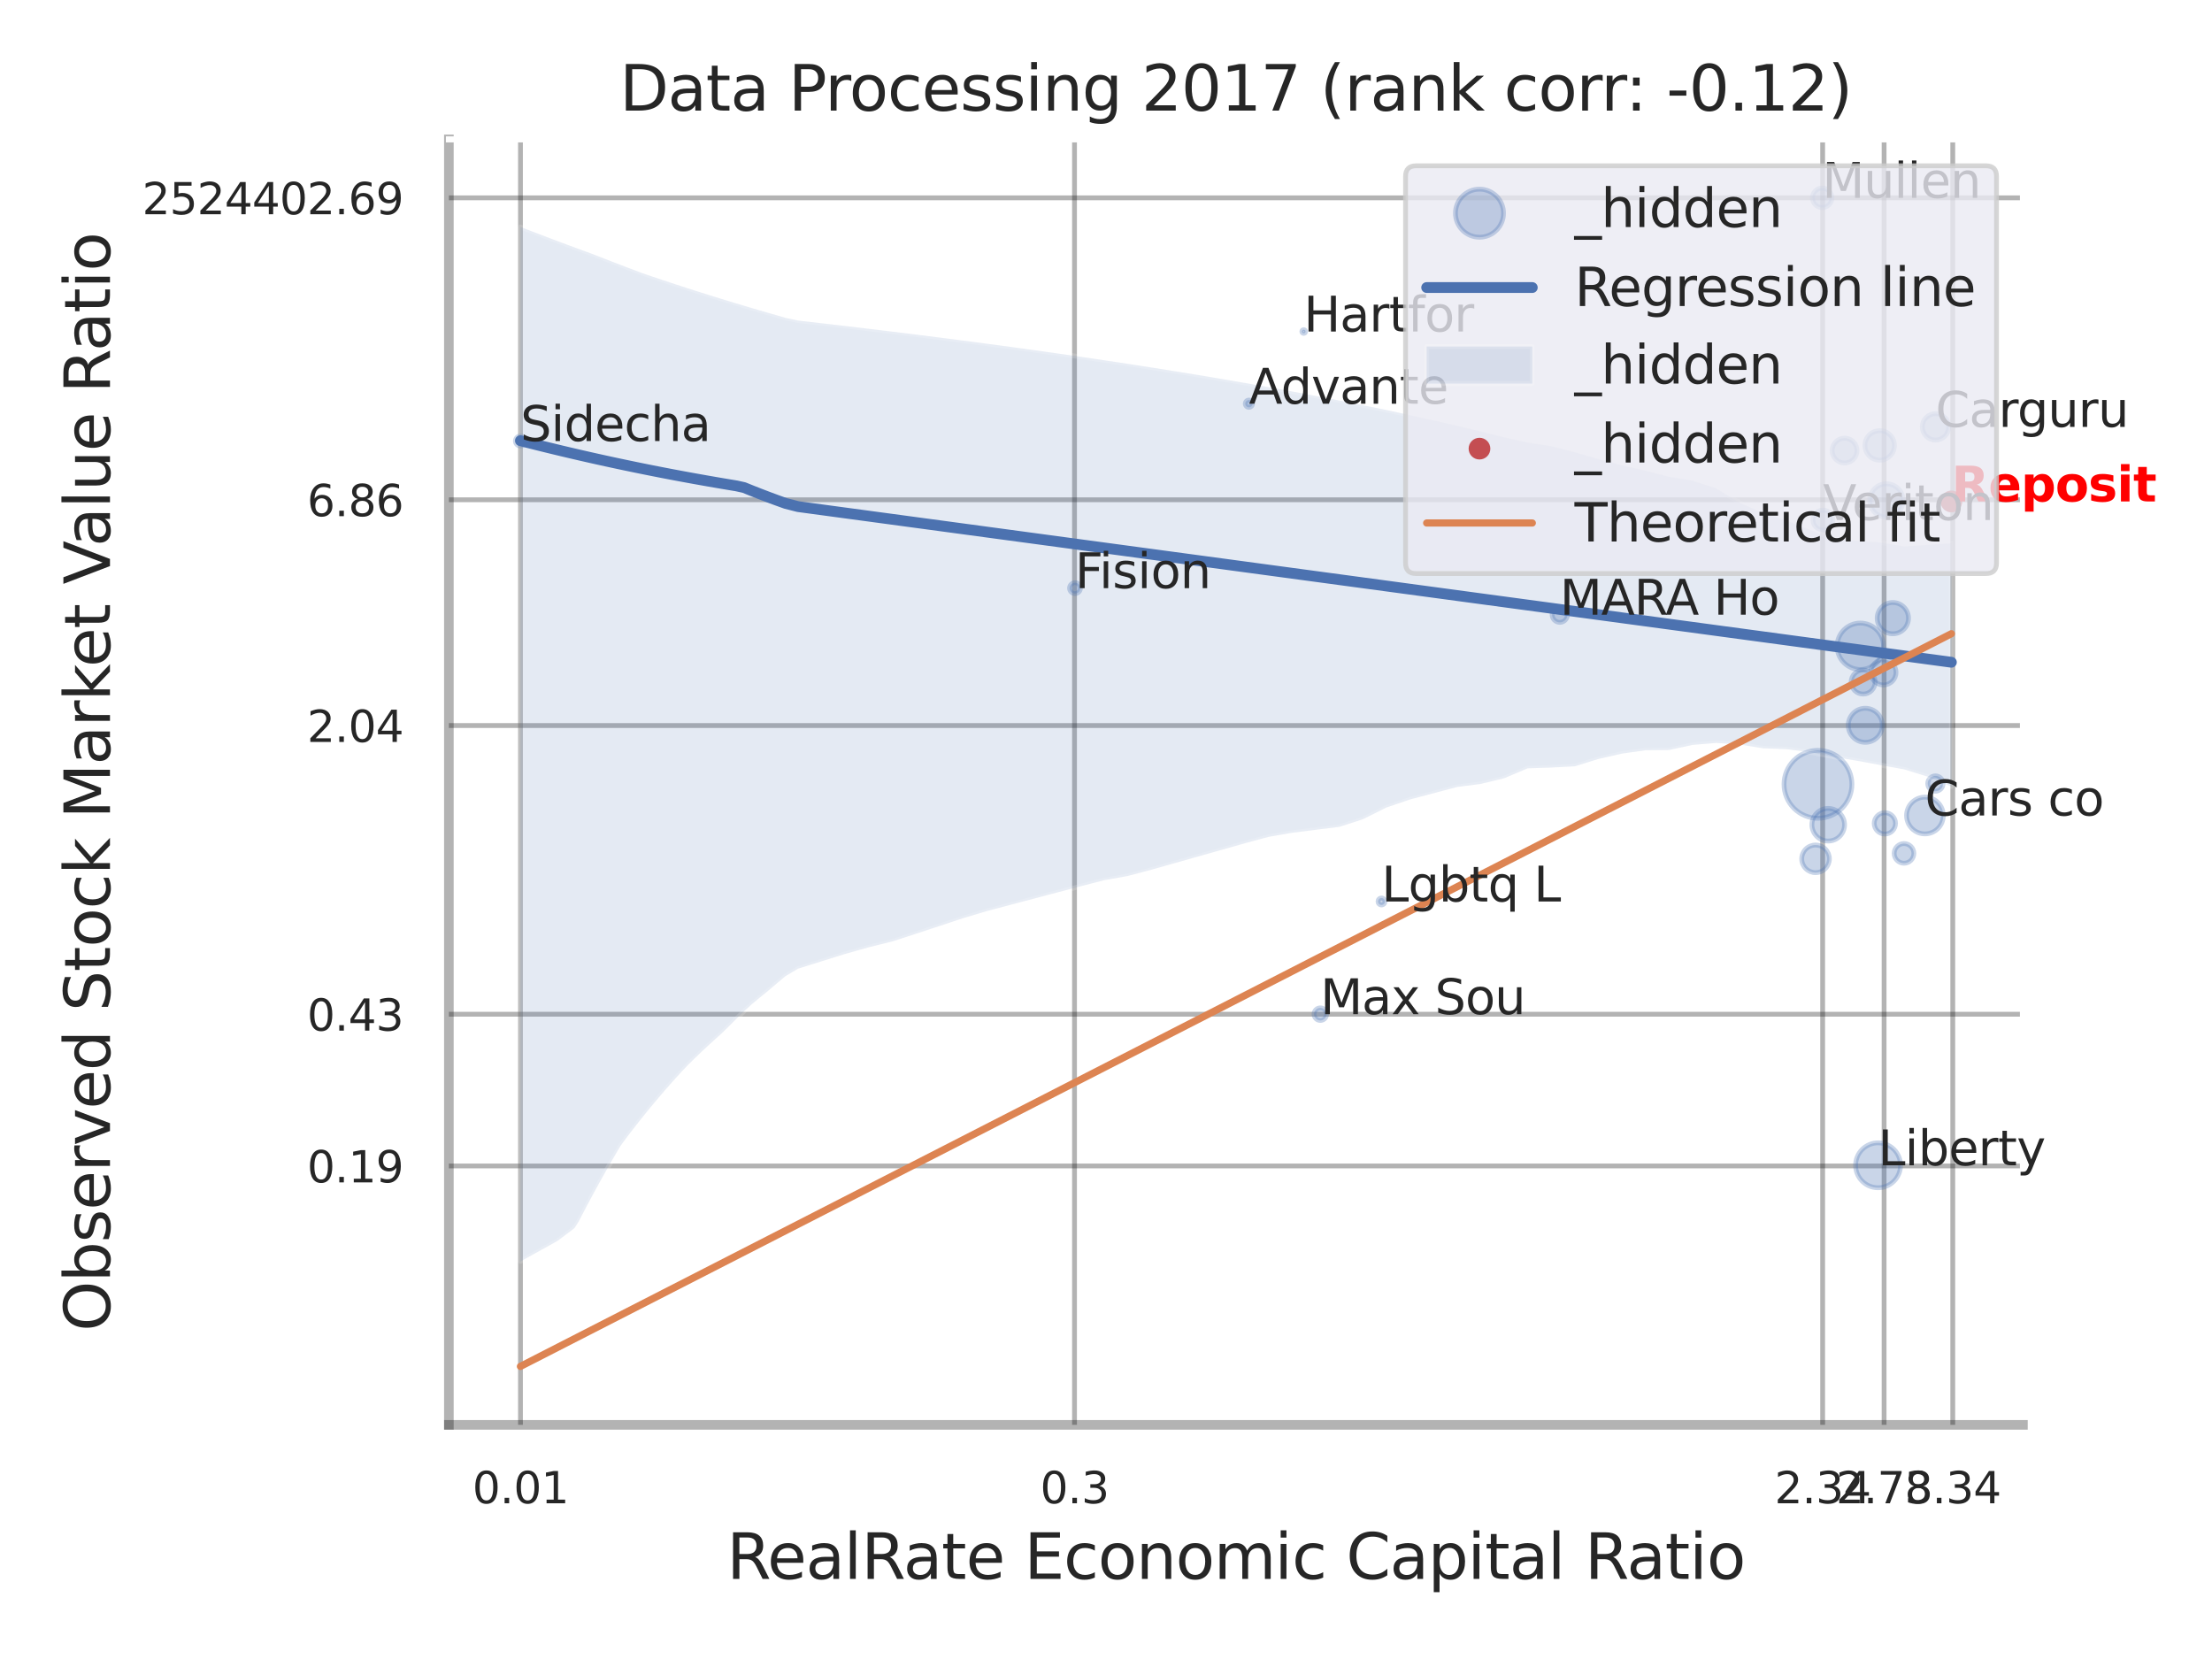 <?xml version="1.0" encoding="utf-8" standalone="no"?>
<!DOCTYPE svg PUBLIC "-//W3C//DTD SVG 1.1//EN"
  "http://www.w3.org/Graphics/SVG/1.1/DTD/svg11.dtd">
<svg xmlns:xlink="http://www.w3.org/1999/xlink" width="460.8pt" height="345.6pt" viewBox="0 0 460.8 345.6" xmlns="http://www.w3.org/2000/svg" version="1.1">
 <defs>
  <style type="text/css">*{stroke-linejoin: round; stroke-linecap: butt}</style>
 </defs>
 <g id="figure_1">
  <g id="patch_1">
   <path d="M 0 345.6 
L 460.8 345.6 
L 460.8 0 
L 0 0 
z
" style="fill: #ffffff"/>
  </g>
  <g id="axes_1">
   <g id="patch_2">
    <path d="M 93.51 296.82 
L 421.413 296.82 
L 421.413 29.04 
L 93.51 29.04 
z
" style="fill: #ffffff"/>
   </g>
   <g id="matplotlib.axis_1">
    <g id="xtick_1">
     <g id="line2d_1">
      <path d="M 108.425 296.82 
L 108.425 29.04 
" clip-path="url(#pc2eda19e33)" style="fill: none; stroke: #000000; stroke-opacity: 0.3; stroke-linecap: round"/>
     </g>
     <g id="text_1">
      <!-- 0.01 -->
      <g style="fill: #262626" transform="translate(98.406 313.159) scale(0.09 -0.09)">
       <defs>
        <path id="DejaVuSans-30" d="M 2034 4250 
Q 1547 4250 1301 3770 
Q 1056 3291 1056 2328 
Q 1056 1369 1301 889 
Q 1547 409 2034 409 
Q 2525 409 2770 889 
Q 3016 1369 3016 2328 
Q 3016 3291 2770 3770 
Q 2525 4250 2034 4250 
z
M 2034 4750 
Q 2819 4750 3233 4129 
Q 3647 3509 3647 2328 
Q 3647 1150 3233 529 
Q 2819 -91 2034 -91 
Q 1250 -91 836 529 
Q 422 1150 422 2328 
Q 422 3509 836 4129 
Q 1250 4750 2034 4750 
z
" transform="scale(0.016)"/>
        <path id="DejaVuSans-2e" d="M 684 794 
L 1344 794 
L 1344 0 
L 684 0 
L 684 794 
z
" transform="scale(0.016)"/>
        <path id="DejaVuSans-31" d="M 794 531 
L 1825 531 
L 1825 4091 
L 703 3866 
L 703 4441 
L 1819 4666 
L 2450 4666 
L 2450 531 
L 3481 531 
L 3481 0 
L 794 0 
L 794 531 
z
" transform="scale(0.016)"/>
       </defs>
       <use xlink:href="#DejaVuSans-30"/>
       <use xlink:href="#DejaVuSans-2e" transform="translate(63.623 0)"/>
       <use xlink:href="#DejaVuSans-30" transform="translate(95.41 0)"/>
       <use xlink:href="#DejaVuSans-31" transform="translate(159.033 0)"/>
      </g>
     </g>
    </g>
    <g id="xtick_2">
     <g id="line2d_2">
      <path d="M 223.841 296.82 
L 223.841 29.04 
" clip-path="url(#pc2eda19e33)" style="fill: none; stroke: #000000; stroke-opacity: 0.3; stroke-linecap: round"/>
     </g>
     <g id="text_2">
      <!-- 0.3 -->
      <g style="fill: #262626" transform="translate(216.685 313.159) scale(0.09 -0.09)">
       <defs>
        <path id="DejaVuSans-33" d="M 2597 2516 
Q 3050 2419 3304 2112 
Q 3559 1806 3559 1356 
Q 3559 666 3084 287 
Q 2609 -91 1734 -91 
Q 1441 -91 1130 -33 
Q 819 25 488 141 
L 488 750 
Q 750 597 1062 519 
Q 1375 441 1716 441 
Q 2309 441 2620 675 
Q 2931 909 2931 1356 
Q 2931 1769 2642 2001 
Q 2353 2234 1838 2234 
L 1294 2234 
L 1294 2753 
L 1863 2753 
Q 2328 2753 2575 2939 
Q 2822 3125 2822 3475 
Q 2822 3834 2567 4026 
Q 2313 4219 1838 4219 
Q 1578 4219 1281 4162 
Q 984 4106 628 3988 
L 628 4550 
Q 988 4650 1302 4700 
Q 1616 4750 1894 4750 
Q 2613 4750 3031 4423 
Q 3450 4097 3450 3541 
Q 3450 3153 3228 2886 
Q 3006 2619 2597 2516 
z
" transform="scale(0.016)"/>
       </defs>
       <use xlink:href="#DejaVuSans-30"/>
       <use xlink:href="#DejaVuSans-2e" transform="translate(63.623 0)"/>
       <use xlink:href="#DejaVuSans-33" transform="translate(95.41 0)"/>
      </g>
     </g>
    </g>
    <g id="xtick_3">
     <g id="line2d_3">
      <path d="M 379.692 296.82 
L 379.692 29.04 
" clip-path="url(#pc2eda19e33)" style="fill: none; stroke: #000000; stroke-opacity: 0.3; stroke-linecap: round"/>
     </g>
     <g id="text_3">
      <!-- 2.34 -->
      <g style="fill: #262626" transform="translate(369.672 313.159) scale(0.09 -0.09)">
       <defs>
        <path id="DejaVuSans-32" d="M 1228 531 
L 3431 531 
L 3431 0 
L 469 0 
L 469 531 
Q 828 903 1448 1529 
Q 2069 2156 2228 2338 
Q 2531 2678 2651 2914 
Q 2772 3150 2772 3378 
Q 2772 3750 2511 3984 
Q 2250 4219 1831 4219 
Q 1534 4219 1204 4116 
Q 875 4013 500 3803 
L 500 4441 
Q 881 4594 1212 4672 
Q 1544 4750 1819 4750 
Q 2544 4750 2975 4387 
Q 3406 4025 3406 3419 
Q 3406 3131 3298 2873 
Q 3191 2616 2906 2266 
Q 2828 2175 2409 1742 
Q 1991 1309 1228 531 
z
" transform="scale(0.016)"/>
        <path id="DejaVuSans-34" d="M 2419 4116 
L 825 1625 
L 2419 1625 
L 2419 4116 
z
M 2253 4666 
L 3047 4666 
L 3047 1625 
L 3713 1625 
L 3713 1100 
L 3047 1100 
L 3047 0 
L 2419 0 
L 2419 1100 
L 313 1100 
L 313 1709 
L 2253 4666 
z
" transform="scale(0.016)"/>
       </defs>
       <use xlink:href="#DejaVuSans-32"/>
       <use xlink:href="#DejaVuSans-2e" transform="translate(63.623 0)"/>
       <use xlink:href="#DejaVuSans-33" transform="translate(95.41 0)"/>
       <use xlink:href="#DejaVuSans-34" transform="translate(159.033 0)"/>
      </g>
     </g>
    </g>
    <g id="xtick_4">
     <g id="line2d_4">
      <path d="M 392.491 296.82 
L 392.491 29.04 
" clip-path="url(#pc2eda19e33)" style="fill: none; stroke: #000000; stroke-opacity: 0.3; stroke-linecap: round"/>
     </g>
     <g id="text_4">
      <!-- 2.78 -->
      <g style="fill: #262626" transform="translate(382.472 313.159) scale(0.09 -0.09)">
       <defs>
        <path id="DejaVuSans-37" d="M 525 4666 
L 3525 4666 
L 3525 4397 
L 1831 0 
L 1172 0 
L 2766 4134 
L 525 4134 
L 525 4666 
z
" transform="scale(0.016)"/>
        <path id="DejaVuSans-38" d="M 2034 2216 
Q 1584 2216 1326 1975 
Q 1069 1734 1069 1313 
Q 1069 891 1326 650 
Q 1584 409 2034 409 
Q 2484 409 2743 651 
Q 3003 894 3003 1313 
Q 3003 1734 2745 1975 
Q 2488 2216 2034 2216 
z
M 1403 2484 
Q 997 2584 770 2862 
Q 544 3141 544 3541 
Q 544 4100 942 4425 
Q 1341 4750 2034 4750 
Q 2731 4750 3128 4425 
Q 3525 4100 3525 3541 
Q 3525 3141 3298 2862 
Q 3072 2584 2669 2484 
Q 3125 2378 3379 2068 
Q 3634 1759 3634 1313 
Q 3634 634 3220 271 
Q 2806 -91 2034 -91 
Q 1263 -91 848 271 
Q 434 634 434 1313 
Q 434 1759 690 2068 
Q 947 2378 1403 2484 
z
M 1172 3481 
Q 1172 3119 1398 2916 
Q 1625 2713 2034 2713 
Q 2441 2713 2670 2916 
Q 2900 3119 2900 3481 
Q 2900 3844 2670 4047 
Q 2441 4250 2034 4250 
Q 1625 4250 1398 4047 
Q 1172 3844 1172 3481 
z
" transform="scale(0.016)"/>
       </defs>
       <use xlink:href="#DejaVuSans-32"/>
       <use xlink:href="#DejaVuSans-2e" transform="translate(63.623 0)"/>
       <use xlink:href="#DejaVuSans-37" transform="translate(95.41 0)"/>
       <use xlink:href="#DejaVuSans-38" transform="translate(159.033 0)"/>
      </g>
     </g>
    </g>
    <g id="xtick_5">
     <g id="line2d_5">
      <path d="M 406.796 296.82 
L 406.796 29.04 
" clip-path="url(#pc2eda19e33)" style="fill: none; stroke: #000000; stroke-opacity: 0.3; stroke-linecap: round"/>
     </g>
     <g id="text_5">
      <!-- 3.34 -->
      <g style="fill: #262626" transform="translate(396.777 313.159) scale(0.09 -0.09)">
       <use xlink:href="#DejaVuSans-33"/>
       <use xlink:href="#DejaVuSans-2e" transform="translate(63.623 0)"/>
       <use xlink:href="#DejaVuSans-33" transform="translate(95.41 0)"/>
       <use xlink:href="#DejaVuSans-34" transform="translate(159.033 0)"/>
      </g>
     </g>
    </g>
    <g id="xtick_6"/>
    <g id="xtick_7"/>
    <g id="text_6">
     <!-- RealRate Economic Capital Ratio -->
     <g style="fill: #262626" transform="translate(151.408 328.908) scale(0.13 -0.13)">
      <defs>
       <path id="DejaVuSans-52" d="M 2841 2188 
Q 3044 2119 3236 1894 
Q 3428 1669 3622 1275 
L 4263 0 
L 3584 0 
L 2988 1197 
Q 2756 1666 2539 1819 
Q 2322 1972 1947 1972 
L 1259 1972 
L 1259 0 
L 628 0 
L 628 4666 
L 2053 4666 
Q 2853 4666 3247 4331 
Q 3641 3997 3641 3322 
Q 3641 2881 3436 2590 
Q 3231 2300 2841 2188 
z
M 1259 4147 
L 1259 2491 
L 2053 2491 
Q 2509 2491 2742 2702 
Q 2975 2913 2975 3322 
Q 2975 3731 2742 3939 
Q 2509 4147 2053 4147 
L 1259 4147 
z
" transform="scale(0.016)"/>
       <path id="DejaVuSans-65" d="M 3597 1894 
L 3597 1613 
L 953 1613 
Q 991 1019 1311 708 
Q 1631 397 2203 397 
Q 2534 397 2845 478 
Q 3156 559 3463 722 
L 3463 178 
Q 3153 47 2828 -22 
Q 2503 -91 2169 -91 
Q 1331 -91 842 396 
Q 353 884 353 1716 
Q 353 2575 817 3079 
Q 1281 3584 2069 3584 
Q 2775 3584 3186 3129 
Q 3597 2675 3597 1894 
z
M 3022 2063 
Q 3016 2534 2758 2815 
Q 2500 3097 2075 3097 
Q 1594 3097 1305 2825 
Q 1016 2553 972 2059 
L 3022 2063 
z
" transform="scale(0.016)"/>
       <path id="DejaVuSans-61" d="M 2194 1759 
Q 1497 1759 1228 1600 
Q 959 1441 959 1056 
Q 959 750 1161 570 
Q 1363 391 1709 391 
Q 2188 391 2477 730 
Q 2766 1069 2766 1631 
L 2766 1759 
L 2194 1759 
z
M 3341 1997 
L 3341 0 
L 2766 0 
L 2766 531 
Q 2569 213 2275 61 
Q 1981 -91 1556 -91 
Q 1019 -91 701 211 
Q 384 513 384 1019 
Q 384 1609 779 1909 
Q 1175 2209 1959 2209 
L 2766 2209 
L 2766 2266 
Q 2766 2663 2505 2880 
Q 2244 3097 1772 3097 
Q 1472 3097 1187 3025 
Q 903 2953 641 2809 
L 641 3341 
Q 956 3463 1253 3523 
Q 1550 3584 1831 3584 
Q 2591 3584 2966 3190 
Q 3341 2797 3341 1997 
z
" transform="scale(0.016)"/>
       <path id="DejaVuSans-6c" d="M 603 4863 
L 1178 4863 
L 1178 0 
L 603 0 
L 603 4863 
z
" transform="scale(0.016)"/>
       <path id="DejaVuSans-74" d="M 1172 4494 
L 1172 3500 
L 2356 3500 
L 2356 3053 
L 1172 3053 
L 1172 1153 
Q 1172 725 1289 603 
Q 1406 481 1766 481 
L 2356 481 
L 2356 0 
L 1766 0 
Q 1100 0 847 248 
Q 594 497 594 1153 
L 594 3053 
L 172 3053 
L 172 3500 
L 594 3500 
L 594 4494 
L 1172 4494 
z
" transform="scale(0.016)"/>
       <path id="DejaVuSans-20" transform="scale(0.016)"/>
       <path id="DejaVuSans-45" d="M 628 4666 
L 3578 4666 
L 3578 4134 
L 1259 4134 
L 1259 2753 
L 3481 2753 
L 3481 2222 
L 1259 2222 
L 1259 531 
L 3634 531 
L 3634 0 
L 628 0 
L 628 4666 
z
" transform="scale(0.016)"/>
       <path id="DejaVuSans-63" d="M 3122 3366 
L 3122 2828 
Q 2878 2963 2633 3030 
Q 2388 3097 2138 3097 
Q 1578 3097 1268 2742 
Q 959 2388 959 1747 
Q 959 1106 1268 751 
Q 1578 397 2138 397 
Q 2388 397 2633 464 
Q 2878 531 3122 666 
L 3122 134 
Q 2881 22 2623 -34 
Q 2366 -91 2075 -91 
Q 1284 -91 818 406 
Q 353 903 353 1747 
Q 353 2603 823 3093 
Q 1294 3584 2113 3584 
Q 2378 3584 2631 3529 
Q 2884 3475 3122 3366 
z
" transform="scale(0.016)"/>
       <path id="DejaVuSans-6f" d="M 1959 3097 
Q 1497 3097 1228 2736 
Q 959 2375 959 1747 
Q 959 1119 1226 758 
Q 1494 397 1959 397 
Q 2419 397 2687 759 
Q 2956 1122 2956 1747 
Q 2956 2369 2687 2733 
Q 2419 3097 1959 3097 
z
M 1959 3584 
Q 2709 3584 3137 3096 
Q 3566 2609 3566 1747 
Q 3566 888 3137 398 
Q 2709 -91 1959 -91 
Q 1206 -91 779 398 
Q 353 888 353 1747 
Q 353 2609 779 3096 
Q 1206 3584 1959 3584 
z
" transform="scale(0.016)"/>
       <path id="DejaVuSans-6e" d="M 3513 2113 
L 3513 0 
L 2938 0 
L 2938 2094 
Q 2938 2591 2744 2837 
Q 2550 3084 2163 3084 
Q 1697 3084 1428 2787 
Q 1159 2491 1159 1978 
L 1159 0 
L 581 0 
L 581 3500 
L 1159 3500 
L 1159 2956 
Q 1366 3272 1645 3428 
Q 1925 3584 2291 3584 
Q 2894 3584 3203 3211 
Q 3513 2838 3513 2113 
z
" transform="scale(0.016)"/>
       <path id="DejaVuSans-6d" d="M 3328 2828 
Q 3544 3216 3844 3400 
Q 4144 3584 4550 3584 
Q 5097 3584 5394 3201 
Q 5691 2819 5691 2113 
L 5691 0 
L 5113 0 
L 5113 2094 
Q 5113 2597 4934 2840 
Q 4756 3084 4391 3084 
Q 3944 3084 3684 2787 
Q 3425 2491 3425 1978 
L 3425 0 
L 2847 0 
L 2847 2094 
Q 2847 2600 2669 2842 
Q 2491 3084 2119 3084 
Q 1678 3084 1418 2786 
Q 1159 2488 1159 1978 
L 1159 0 
L 581 0 
L 581 3500 
L 1159 3500 
L 1159 2956 
Q 1356 3278 1631 3431 
Q 1906 3584 2284 3584 
Q 2666 3584 2933 3390 
Q 3200 3197 3328 2828 
z
" transform="scale(0.016)"/>
       <path id="DejaVuSans-69" d="M 603 3500 
L 1178 3500 
L 1178 0 
L 603 0 
L 603 3500 
z
M 603 4863 
L 1178 4863 
L 1178 4134 
L 603 4134 
L 603 4863 
z
" transform="scale(0.016)"/>
       <path id="DejaVuSans-43" d="M 4122 4306 
L 4122 3641 
Q 3803 3938 3442 4084 
Q 3081 4231 2675 4231 
Q 1875 4231 1450 3742 
Q 1025 3253 1025 2328 
Q 1025 1406 1450 917 
Q 1875 428 2675 428 
Q 3081 428 3442 575 
Q 3803 722 4122 1019 
L 4122 359 
Q 3791 134 3420 21 
Q 3050 -91 2638 -91 
Q 1578 -91 968 557 
Q 359 1206 359 2328 
Q 359 3453 968 4101 
Q 1578 4750 2638 4750 
Q 3056 4750 3426 4639 
Q 3797 4528 4122 4306 
z
" transform="scale(0.016)"/>
       <path id="DejaVuSans-70" d="M 1159 525 
L 1159 -1331 
L 581 -1331 
L 581 3500 
L 1159 3500 
L 1159 2969 
Q 1341 3281 1617 3432 
Q 1894 3584 2278 3584 
Q 2916 3584 3314 3078 
Q 3713 2572 3713 1747 
Q 3713 922 3314 415 
Q 2916 -91 2278 -91 
Q 1894 -91 1617 61 
Q 1341 213 1159 525 
z
M 3116 1747 
Q 3116 2381 2855 2742 
Q 2594 3103 2138 3103 
Q 1681 3103 1420 2742 
Q 1159 2381 1159 1747 
Q 1159 1113 1420 752 
Q 1681 391 2138 391 
Q 2594 391 2855 752 
Q 3116 1113 3116 1747 
z
" transform="scale(0.016)"/>
      </defs>
      <use xlink:href="#DejaVuSans-52"/>
      <use xlink:href="#DejaVuSans-65" transform="translate(64.982 0)"/>
      <use xlink:href="#DejaVuSans-61" transform="translate(126.506 0)"/>
      <use xlink:href="#DejaVuSans-6c" transform="translate(187.785 0)"/>
      <use xlink:href="#DejaVuSans-52" transform="translate(215.568 0)"/>
      <use xlink:href="#DejaVuSans-61" transform="translate(282.801 0)"/>
      <use xlink:href="#DejaVuSans-74" transform="translate(344.08 0)"/>
      <use xlink:href="#DejaVuSans-65" transform="translate(383.289 0)"/>
      <use xlink:href="#DejaVuSans-20" transform="translate(444.812 0)"/>
      <use xlink:href="#DejaVuSans-45" transform="translate(476.6 0)"/>
      <use xlink:href="#DejaVuSans-63" transform="translate(539.783 0)"/>
      <use xlink:href="#DejaVuSans-6f" transform="translate(594.764 0)"/>
      <use xlink:href="#DejaVuSans-6e" transform="translate(655.945 0)"/>
      <use xlink:href="#DejaVuSans-6f" transform="translate(719.324 0)"/>
      <use xlink:href="#DejaVuSans-6d" transform="translate(780.506 0)"/>
      <use xlink:href="#DejaVuSans-69" transform="translate(877.918 0)"/>
      <use xlink:href="#DejaVuSans-63" transform="translate(905.701 0)"/>
      <use xlink:href="#DejaVuSans-20" transform="translate(960.682 0)"/>
      <use xlink:href="#DejaVuSans-43" transform="translate(992.469 0)"/>
      <use xlink:href="#DejaVuSans-61" transform="translate(1062.293 0)"/>
      <use xlink:href="#DejaVuSans-70" transform="translate(1123.572 0)"/>
      <use xlink:href="#DejaVuSans-69" transform="translate(1187.049 0)"/>
      <use xlink:href="#DejaVuSans-74" transform="translate(1214.832 0)"/>
      <use xlink:href="#DejaVuSans-61" transform="translate(1254.041 0)"/>
      <use xlink:href="#DejaVuSans-6c" transform="translate(1315.32 0)"/>
      <use xlink:href="#DejaVuSans-20" transform="translate(1343.104 0)"/>
      <use xlink:href="#DejaVuSans-52" transform="translate(1374.891 0)"/>
      <use xlink:href="#DejaVuSans-61" transform="translate(1442.123 0)"/>
      <use xlink:href="#DejaVuSans-74" transform="translate(1503.402 0)"/>
      <use xlink:href="#DejaVuSans-69" transform="translate(1542.611 0)"/>
      <use xlink:href="#DejaVuSans-6f" transform="translate(1570.395 0)"/>
     </g>
    </g>
   </g>
   <g id="matplotlib.axis_2">
    <g id="ytick_1">
     <g id="line2d_6">
      <path d="M 93.51 242.894 
L 421.413 242.894 
" clip-path="url(#pc2eda19e33)" style="fill: none; stroke: #000000; stroke-opacity: 0.3; stroke-linecap: round"/>
     </g>
     <g id="text_7">
      <!-- 0.19 -->
      <g style="fill: #262626" transform="translate(63.971 246.313) scale(0.09 -0.09)">
       <defs>
        <path id="DejaVuSans-39" d="M 703 97 
L 703 672 
Q 941 559 1184 500 
Q 1428 441 1663 441 
Q 2288 441 2617 861 
Q 2947 1281 2994 2138 
Q 2813 1869 2534 1725 
Q 2256 1581 1919 1581 
Q 1219 1581 811 2004 
Q 403 2428 403 3163 
Q 403 3881 828 4315 
Q 1253 4750 1959 4750 
Q 2769 4750 3195 4129 
Q 3622 3509 3622 2328 
Q 3622 1225 3098 567 
Q 2575 -91 1691 -91 
Q 1453 -91 1209 -44 
Q 966 3 703 97 
z
M 1959 2075 
Q 2384 2075 2632 2365 
Q 2881 2656 2881 3163 
Q 2881 3666 2632 3958 
Q 2384 4250 1959 4250 
Q 1534 4250 1286 3958 
Q 1038 3666 1038 3163 
Q 1038 2656 1286 2365 
Q 1534 2075 1959 2075 
z
" transform="scale(0.016)"/>
       </defs>
       <use xlink:href="#DejaVuSans-30"/>
       <use xlink:href="#DejaVuSans-2e" transform="translate(63.623 0)"/>
       <use xlink:href="#DejaVuSans-31" transform="translate(95.41 0)"/>
       <use xlink:href="#DejaVuSans-39" transform="translate(159.033 0)"/>
      </g>
     </g>
    </g>
    <g id="ytick_2">
     <g id="line2d_7">
      <path d="M 93.51 211.282 
L 421.413 211.282 
" clip-path="url(#pc2eda19e33)" style="fill: none; stroke: #000000; stroke-opacity: 0.3; stroke-linecap: round"/>
     </g>
     <g id="text_8">
      <!-- 0.43 -->
      <g style="fill: #262626" transform="translate(63.971 214.701) scale(0.09 -0.09)">
       <use xlink:href="#DejaVuSans-30"/>
       <use xlink:href="#DejaVuSans-2e" transform="translate(63.623 0)"/>
       <use xlink:href="#DejaVuSans-34" transform="translate(95.41 0)"/>
       <use xlink:href="#DejaVuSans-33" transform="translate(159.033 0)"/>
      </g>
     </g>
    </g>
    <g id="ytick_3">
     <g id="line2d_8">
      <path d="M 93.51 151.142 
L 421.413 151.142 
" clip-path="url(#pc2eda19e33)" style="fill: none; stroke: #000000; stroke-opacity: 0.3; stroke-linecap: round"/>
     </g>
     <g id="text_9">
      <!-- 2.04 -->
      <g style="fill: #262626" transform="translate(63.971 154.561) scale(0.09 -0.09)">
       <use xlink:href="#DejaVuSans-32"/>
       <use xlink:href="#DejaVuSans-2e" transform="translate(63.623 0)"/>
       <use xlink:href="#DejaVuSans-30" transform="translate(95.41 0)"/>
       <use xlink:href="#DejaVuSans-34" transform="translate(159.033 0)"/>
      </g>
     </g>
    </g>
    <g id="ytick_4">
     <g id="line2d_9">
      <path d="M 93.51 104.109 
L 421.413 104.109 
" clip-path="url(#pc2eda19e33)" style="fill: none; stroke: #000000; stroke-opacity: 0.3; stroke-linecap: round"/>
     </g>
     <g id="text_10">
      <!-- 6.86 -->
      <g style="fill: #262626" transform="translate(63.971 107.528) scale(0.09 -0.09)">
       <defs>
        <path id="DejaVuSans-36" d="M 2113 2584 
Q 1688 2584 1439 2293 
Q 1191 2003 1191 1497 
Q 1191 994 1439 701 
Q 1688 409 2113 409 
Q 2538 409 2786 701 
Q 3034 994 3034 1497 
Q 3034 2003 2786 2293 
Q 2538 2584 2113 2584 
z
M 3366 4563 
L 3366 3988 
Q 3128 4100 2886 4159 
Q 2644 4219 2406 4219 
Q 1781 4219 1451 3797 
Q 1122 3375 1075 2522 
Q 1259 2794 1537 2939 
Q 1816 3084 2150 3084 
Q 2853 3084 3261 2657 
Q 3669 2231 3669 1497 
Q 3669 778 3244 343 
Q 2819 -91 2113 -91 
Q 1303 -91 875 529 
Q 447 1150 447 2328 
Q 447 3434 972 4092 
Q 1497 4750 2381 4750 
Q 2619 4750 2861 4703 
Q 3103 4656 3366 4563 
z
" transform="scale(0.016)"/>
       </defs>
       <use xlink:href="#DejaVuSans-36"/>
       <use xlink:href="#DejaVuSans-2e" transform="translate(63.623 0)"/>
       <use xlink:href="#DejaVuSans-38" transform="translate(95.41 0)"/>
       <use xlink:href="#DejaVuSans-36" transform="translate(159.033 0)"/>
      </g>
     </g>
    </g>
    <g id="ytick_5">
     <g id="line2d_10">
      <path d="M 93.51 41.215 
L 421.413 41.215 
" clip-path="url(#pc2eda19e33)" style="fill: none; stroke: #000000; stroke-opacity: 0.3; stroke-linecap: round"/>
     </g>
     <g id="text_11">
      <!-- 2524402.69 -->
      <g style="fill: #262626" transform="translate(29.613 44.634) scale(0.09 -0.09)">
       <defs>
        <path id="DejaVuSans-35" d="M 691 4666 
L 3169 4666 
L 3169 4134 
L 1269 4134 
L 1269 2991 
Q 1406 3038 1543 3061 
Q 1681 3084 1819 3084 
Q 2600 3084 3056 2656 
Q 3513 2228 3513 1497 
Q 3513 744 3044 326 
Q 2575 -91 1722 -91 
Q 1428 -91 1123 -41 
Q 819 9 494 109 
L 494 744 
Q 775 591 1075 516 
Q 1375 441 1709 441 
Q 2250 441 2565 725 
Q 2881 1009 2881 1497 
Q 2881 1984 2565 2268 
Q 2250 2553 1709 2553 
Q 1456 2553 1204 2497 
Q 953 2441 691 2322 
L 691 4666 
z
" transform="scale(0.016)"/>
       </defs>
       <use xlink:href="#DejaVuSans-32"/>
       <use xlink:href="#DejaVuSans-35" transform="translate(63.623 0)"/>
       <use xlink:href="#DejaVuSans-32" transform="translate(127.246 0)"/>
       <use xlink:href="#DejaVuSans-34" transform="translate(190.869 0)"/>
       <use xlink:href="#DejaVuSans-34" transform="translate(254.492 0)"/>
       <use xlink:href="#DejaVuSans-30" transform="translate(318.115 0)"/>
       <use xlink:href="#DejaVuSans-32" transform="translate(381.738 0)"/>
       <use xlink:href="#DejaVuSans-2e" transform="translate(445.361 0)"/>
       <use xlink:href="#DejaVuSans-36" transform="translate(477.148 0)"/>
       <use xlink:href="#DejaVuSans-39" transform="translate(540.771 0)"/>
      </g>
     </g>
    </g>
    <g id="ytick_6"/>
    <g id="ytick_7"/>
    <g id="ytick_8"/>
    <g id="ytick_9"/>
    <g id="text_12">
     <!-- Observed Stock Market Value Ratio -->
     <g style="fill: #262626" transform="translate(22.91 277.332) rotate(-90) scale(0.13 -0.13)">
      <defs>
       <path id="DejaVuSans-4f" d="M 2522 4238 
Q 1834 4238 1429 3725 
Q 1025 3213 1025 2328 
Q 1025 1447 1429 934 
Q 1834 422 2522 422 
Q 3209 422 3611 934 
Q 4013 1447 4013 2328 
Q 4013 3213 3611 3725 
Q 3209 4238 2522 4238 
z
M 2522 4750 
Q 3503 4750 4090 4092 
Q 4678 3434 4678 2328 
Q 4678 1225 4090 567 
Q 3503 -91 2522 -91 
Q 1538 -91 948 565 
Q 359 1222 359 2328 
Q 359 3434 948 4092 
Q 1538 4750 2522 4750 
z
" transform="scale(0.016)"/>
       <path id="DejaVuSans-62" d="M 3116 1747 
Q 3116 2381 2855 2742 
Q 2594 3103 2138 3103 
Q 1681 3103 1420 2742 
Q 1159 2381 1159 1747 
Q 1159 1113 1420 752 
Q 1681 391 2138 391 
Q 2594 391 2855 752 
Q 3116 1113 3116 1747 
z
M 1159 2969 
Q 1341 3281 1617 3432 
Q 1894 3584 2278 3584 
Q 2916 3584 3314 3078 
Q 3713 2572 3713 1747 
Q 3713 922 3314 415 
Q 2916 -91 2278 -91 
Q 1894 -91 1617 61 
Q 1341 213 1159 525 
L 1159 0 
L 581 0 
L 581 4863 
L 1159 4863 
L 1159 2969 
z
" transform="scale(0.016)"/>
       <path id="DejaVuSans-73" d="M 2834 3397 
L 2834 2853 
Q 2591 2978 2328 3040 
Q 2066 3103 1784 3103 
Q 1356 3103 1142 2972 
Q 928 2841 928 2578 
Q 928 2378 1081 2264 
Q 1234 2150 1697 2047 
L 1894 2003 
Q 2506 1872 2764 1633 
Q 3022 1394 3022 966 
Q 3022 478 2636 193 
Q 2250 -91 1575 -91 
Q 1294 -91 989 -36 
Q 684 19 347 128 
L 347 722 
Q 666 556 975 473 
Q 1284 391 1588 391 
Q 1994 391 2212 530 
Q 2431 669 2431 922 
Q 2431 1156 2273 1281 
Q 2116 1406 1581 1522 
L 1381 1569 
Q 847 1681 609 1914 
Q 372 2147 372 2553 
Q 372 3047 722 3315 
Q 1072 3584 1716 3584 
Q 2034 3584 2315 3537 
Q 2597 3491 2834 3397 
z
" transform="scale(0.016)"/>
       <path id="DejaVuSans-72" d="M 2631 2963 
Q 2534 3019 2420 3045 
Q 2306 3072 2169 3072 
Q 1681 3072 1420 2755 
Q 1159 2438 1159 1844 
L 1159 0 
L 581 0 
L 581 3500 
L 1159 3500 
L 1159 2956 
Q 1341 3275 1631 3429 
Q 1922 3584 2338 3584 
Q 2397 3584 2469 3576 
Q 2541 3569 2628 3553 
L 2631 2963 
z
" transform="scale(0.016)"/>
       <path id="DejaVuSans-76" d="M 191 3500 
L 800 3500 
L 1894 563 
L 2988 3500 
L 3597 3500 
L 2284 0 
L 1503 0 
L 191 3500 
z
" transform="scale(0.016)"/>
       <path id="DejaVuSans-64" d="M 2906 2969 
L 2906 4863 
L 3481 4863 
L 3481 0 
L 2906 0 
L 2906 525 
Q 2725 213 2448 61 
Q 2172 -91 1784 -91 
Q 1150 -91 751 415 
Q 353 922 353 1747 
Q 353 2572 751 3078 
Q 1150 3584 1784 3584 
Q 2172 3584 2448 3432 
Q 2725 3281 2906 2969 
z
M 947 1747 
Q 947 1113 1208 752 
Q 1469 391 1925 391 
Q 2381 391 2643 752 
Q 2906 1113 2906 1747 
Q 2906 2381 2643 2742 
Q 2381 3103 1925 3103 
Q 1469 3103 1208 2742 
Q 947 2381 947 1747 
z
" transform="scale(0.016)"/>
       <path id="DejaVuSans-53" d="M 3425 4513 
L 3425 3897 
Q 3066 4069 2747 4153 
Q 2428 4238 2131 4238 
Q 1616 4238 1336 4038 
Q 1056 3838 1056 3469 
Q 1056 3159 1242 3001 
Q 1428 2844 1947 2747 
L 2328 2669 
Q 3034 2534 3370 2195 
Q 3706 1856 3706 1288 
Q 3706 609 3251 259 
Q 2797 -91 1919 -91 
Q 1588 -91 1214 -16 
Q 841 59 441 206 
L 441 856 
Q 825 641 1194 531 
Q 1563 422 1919 422 
Q 2459 422 2753 634 
Q 3047 847 3047 1241 
Q 3047 1584 2836 1778 
Q 2625 1972 2144 2069 
L 1759 2144 
Q 1053 2284 737 2584 
Q 422 2884 422 3419 
Q 422 4038 858 4394 
Q 1294 4750 2059 4750 
Q 2388 4750 2728 4690 
Q 3069 4631 3425 4513 
z
" transform="scale(0.016)"/>
       <path id="DejaVuSans-6b" d="M 581 4863 
L 1159 4863 
L 1159 1991 
L 2875 3500 
L 3609 3500 
L 1753 1863 
L 3688 0 
L 2938 0 
L 1159 1709 
L 1159 0 
L 581 0 
L 581 4863 
z
" transform="scale(0.016)"/>
       <path id="DejaVuSans-4d" d="M 628 4666 
L 1569 4666 
L 2759 1491 
L 3956 4666 
L 4897 4666 
L 4897 0 
L 4281 0 
L 4281 4097 
L 3078 897 
L 2444 897 
L 1241 4097 
L 1241 0 
L 628 0 
L 628 4666 
z
" transform="scale(0.016)"/>
       <path id="DejaVuSans-56" d="M 1831 0 
L 50 4666 
L 709 4666 
L 2188 738 
L 3669 4666 
L 4325 4666 
L 2547 0 
L 1831 0 
z
" transform="scale(0.016)"/>
       <path id="DejaVuSans-75" d="M 544 1381 
L 544 3500 
L 1119 3500 
L 1119 1403 
Q 1119 906 1312 657 
Q 1506 409 1894 409 
Q 2359 409 2629 706 
Q 2900 1003 2900 1516 
L 2900 3500 
L 3475 3500 
L 3475 0 
L 2900 0 
L 2900 538 
Q 2691 219 2414 64 
Q 2138 -91 1772 -91 
Q 1169 -91 856 284 
Q 544 659 544 1381 
z
M 1991 3584 
L 1991 3584 
z
" transform="scale(0.016)"/>
      </defs>
      <use xlink:href="#DejaVuSans-4f"/>
      <use xlink:href="#DejaVuSans-62" transform="translate(78.711 0)"/>
      <use xlink:href="#DejaVuSans-73" transform="translate(142.188 0)"/>
      <use xlink:href="#DejaVuSans-65" transform="translate(194.287 0)"/>
      <use xlink:href="#DejaVuSans-72" transform="translate(255.811 0)"/>
      <use xlink:href="#DejaVuSans-76" transform="translate(296.924 0)"/>
      <use xlink:href="#DejaVuSans-65" transform="translate(356.104 0)"/>
      <use xlink:href="#DejaVuSans-64" transform="translate(417.627 0)"/>
      <use xlink:href="#DejaVuSans-20" transform="translate(481.104 0)"/>
      <use xlink:href="#DejaVuSans-53" transform="translate(512.891 0)"/>
      <use xlink:href="#DejaVuSans-74" transform="translate(576.367 0)"/>
      <use xlink:href="#DejaVuSans-6f" transform="translate(615.576 0)"/>
      <use xlink:href="#DejaVuSans-63" transform="translate(676.758 0)"/>
      <use xlink:href="#DejaVuSans-6b" transform="translate(731.738 0)"/>
      <use xlink:href="#DejaVuSans-20" transform="translate(789.648 0)"/>
      <use xlink:href="#DejaVuSans-4d" transform="translate(821.436 0)"/>
      <use xlink:href="#DejaVuSans-61" transform="translate(907.715 0)"/>
      <use xlink:href="#DejaVuSans-72" transform="translate(968.994 0)"/>
      <use xlink:href="#DejaVuSans-6b" transform="translate(1010.107 0)"/>
      <use xlink:href="#DejaVuSans-65" transform="translate(1064.393 0)"/>
      <use xlink:href="#DejaVuSans-74" transform="translate(1125.916 0)"/>
      <use xlink:href="#DejaVuSans-20" transform="translate(1165.125 0)"/>
      <use xlink:href="#DejaVuSans-56" transform="translate(1196.912 0)"/>
      <use xlink:href="#DejaVuSans-61" transform="translate(1257.57 0)"/>
      <use xlink:href="#DejaVuSans-6c" transform="translate(1318.85 0)"/>
      <use xlink:href="#DejaVuSans-75" transform="translate(1346.633 0)"/>
      <use xlink:href="#DejaVuSans-65" transform="translate(1410.012 0)"/>
      <use xlink:href="#DejaVuSans-20" transform="translate(1471.535 0)"/>
      <use xlink:href="#DejaVuSans-52" transform="translate(1503.322 0)"/>
      <use xlink:href="#DejaVuSans-61" transform="translate(1570.555 0)"/>
      <use xlink:href="#DejaVuSans-74" transform="translate(1631.834 0)"/>
      <use xlink:href="#DejaVuSans-69" transform="translate(1671.043 0)"/>
      <use xlink:href="#DejaVuSans-6f" transform="translate(1698.826 0)"/>
     </g>
    </g>
   </g>
   <g id="PathCollection_1">
    <path d="M 378.714 170.456 
C 380.589 170.456 382.388 169.711 383.714 168.385 
C 385.04 167.058 385.785 165.26 385.785 163.385 
C 385.785 161.509 385.04 159.711 383.714 158.385 
C 382.388 157.058 380.589 156.313 378.714 156.313 
C 376.839 156.313 375.04 157.058 373.714 158.385 
C 372.388 159.711 371.643 161.509 371.643 163.385 
C 371.643 165.26 372.388 167.058 373.714 168.385 
C 375.04 169.711 376.839 170.456 378.714 170.456 
z
" clip-path="url(#pc2eda19e33)" style="fill: #4c72b0; fill-opacity: 0.3; stroke: #4c72b0; stroke-opacity: 0.3"/>
    <path d="M 406.508 106.222 
C 406.975 106.222 407.423 106.037 407.753 105.706 
C 408.084 105.376 408.269 104.928 408.269 104.461 
C 408.269 103.994 408.084 103.546 407.753 103.216 
C 407.423 102.886 406.975 102.7 406.508 102.7 
C 406.041 102.7 405.593 102.886 405.263 103.216 
C 404.933 103.546 404.747 103.994 404.747 104.461 
C 404.747 104.928 404.933 105.376 405.263 105.706 
C 405.593 106.037 406.041 106.222 406.508 106.222 
z
" clip-path="url(#pc2eda19e33)" style="fill: #4c72b0; fill-opacity: 0.3; stroke: #4c72b0; stroke-opacity: 0.3"/>
    <path d="M 260.17 84.848 
C 260.369 84.848 260.561 84.769 260.702 84.628 
C 260.843 84.487 260.922 84.295 260.922 84.096 
C 260.922 83.896 260.843 83.705 260.702 83.564 
C 260.561 83.423 260.369 83.344 260.17 83.344 
C 259.971 83.344 259.779 83.423 259.638 83.564 
C 259.497 83.705 259.418 83.896 259.418 84.096 
C 259.418 84.295 259.497 84.487 259.638 84.628 
C 259.779 84.769 259.971 84.848 260.17 84.848 
z
" clip-path="url(#pc2eda19e33)" style="fill: #4c72b0; fill-opacity: 0.3; stroke: #4c72b0; stroke-opacity: 0.3"/>
    <path d="M 396.641 179.826 
C 397.184 179.826 397.705 179.61 398.089 179.226 
C 398.473 178.841 398.689 178.32 398.689 177.777 
C 398.689 177.234 398.473 176.712 398.089 176.328 
C 397.705 175.944 397.184 175.728 396.641 175.728 
C 396.097 175.728 395.576 175.944 395.192 176.328 
C 394.808 176.712 394.592 177.234 394.592 177.777 
C 394.592 178.32 394.808 178.841 395.192 179.226 
C 395.576 179.61 396.097 179.826 396.641 179.826 
z
" clip-path="url(#pc2eda19e33)" style="fill: #4c72b0; fill-opacity: 0.3; stroke: #4c72b0; stroke-opacity: 0.3"/>
    <path d="M 392.349 142.691 
C 393.046 142.691 393.715 142.414 394.209 141.921 
C 394.702 141.428 394.979 140.759 394.979 140.061 
C 394.979 139.364 394.702 138.695 394.209 138.202 
C 393.715 137.709 393.046 137.431 392.349 137.431 
C 391.651 137.431 390.983 137.709 390.489 138.202 
C 389.996 138.695 389.719 139.364 389.719 140.061 
C 389.719 140.759 389.996 141.428 390.489 141.921 
C 390.983 142.414 391.651 142.691 392.349 142.691 
z
" clip-path="url(#pc2eda19e33)" style="fill: #4c72b0; fill-opacity: 0.3; stroke: #4c72b0; stroke-opacity: 0.3"/>
    <path d="M 388.576 154.642 
C 389.518 154.642 390.42 154.268 391.086 153.603 
C 391.752 152.937 392.126 152.034 392.126 151.093 
C 392.126 150.151 391.752 149.249 391.086 148.583 
C 390.42 147.917 389.518 147.543 388.576 147.543 
C 387.635 147.543 386.732 147.917 386.066 148.583 
C 385.401 149.249 385.027 150.151 385.027 151.093 
C 385.027 152.034 385.401 152.937 386.066 153.603 
C 386.732 154.268 387.635 154.642 388.576 154.642 
z
" clip-path="url(#pc2eda19e33)" style="fill: #4c72b0; fill-opacity: 0.3; stroke: #4c72b0; stroke-opacity: 0.3"/>
    <path d="M 392.984 107.741 
C 393.908 107.741 394.793 107.374 395.446 106.721 
C 396.099 106.068 396.466 105.182 396.466 104.259 
C 396.466 103.336 396.099 102.45 395.446 101.797 
C 394.793 101.144 393.908 100.778 392.984 100.778 
C 392.061 100.778 391.176 101.144 390.523 101.797 
C 389.87 102.45 389.503 103.336 389.503 104.259 
C 389.503 105.182 389.87 106.068 390.523 106.721 
C 391.176 107.374 392.061 107.741 392.984 107.741 
z
" clip-path="url(#pc2eda19e33)" style="fill: #4c72b0; fill-opacity: 0.3; stroke: #4c72b0; stroke-opacity: 0.3"/>
    <path d="M 108.415 92.915 
C 108.691 92.915 108.956 92.805 109.151 92.61 
C 109.346 92.415 109.456 92.15 109.456 91.874 
C 109.456 91.598 109.346 91.333 109.151 91.138 
C 108.956 90.942 108.691 90.833 108.415 90.833 
C 108.139 90.833 107.874 90.942 107.678 91.138 
C 107.483 91.333 107.374 91.598 107.374 91.874 
C 107.374 92.15 107.483 92.415 107.678 92.61 
C 107.874 92.805 108.139 92.915 108.415 92.915 
z
" clip-path="url(#pc2eda19e33)" style="fill: #4c72b0; fill-opacity: 0.3; stroke: #4c72b0; stroke-opacity: 0.3"/>
    <path d="M 403.184 164.827 
C 403.608 164.827 404.015 164.658 404.315 164.358 
C 404.614 164.058 404.783 163.652 404.783 163.228 
C 404.783 162.804 404.614 162.397 404.315 162.097 
C 404.015 161.797 403.608 161.629 403.184 161.629 
C 402.76 161.629 402.353 161.797 402.053 162.097 
C 401.754 162.397 401.585 162.804 401.585 163.228 
C 401.585 163.652 401.754 164.058 402.053 164.358 
C 402.353 164.658 402.76 164.827 403.184 164.827 
z
" clip-path="url(#pc2eda19e33)" style="fill: #4c72b0; fill-opacity: 0.3; stroke: #4c72b0; stroke-opacity: 0.3"/>
    <path d="M 384.261 96.451 
C 384.947 96.451 385.605 96.179 386.091 95.693 
C 386.576 95.208 386.849 94.549 386.849 93.863 
C 386.849 93.176 386.576 92.518 386.091 92.032 
C 385.605 91.547 384.947 91.274 384.261 91.274 
C 383.574 91.274 382.916 91.547 382.43 92.032 
C 381.945 92.518 381.672 93.176 381.672 93.863 
C 381.672 94.549 381.945 95.208 382.43 95.693 
C 382.916 96.179 383.574 96.451 384.261 96.451 
z
" clip-path="url(#pc2eda19e33)" style="fill: #4c72b0; fill-opacity: 0.3; stroke: #4c72b0; stroke-opacity: 0.3"/>
    <path d="M 388.126 144.588 
C 388.789 144.588 389.425 144.324 389.895 143.855 
C 390.364 143.386 390.627 142.75 390.627 142.086 
C 390.627 141.423 390.364 140.787 389.895 140.318 
C 389.425 139.849 388.789 139.585 388.126 139.585 
C 387.463 139.585 386.826 139.849 386.357 140.318 
C 385.888 140.787 385.625 141.423 385.625 142.086 
C 385.625 142.75 385.888 143.386 386.357 143.855 
C 386.826 144.324 387.463 144.588 388.126 144.588 
z
" clip-path="url(#pc2eda19e33)" style="fill: #4c72b0; fill-opacity: 0.3; stroke: #4c72b0; stroke-opacity: 0.3"/>
    <path d="M 275.049 212.577 
C 275.396 212.577 275.73 212.439 275.975 212.193 
C 276.221 211.948 276.359 211.614 276.359 211.267 
C 276.359 210.919 276.221 210.586 275.975 210.34 
C 275.73 210.095 275.396 209.957 275.049 209.957 
C 274.701 209.957 274.368 210.095 274.122 210.34 
C 273.877 210.586 273.739 210.919 273.739 211.267 
C 273.739 211.614 273.877 211.948 274.122 212.193 
C 274.368 212.439 274.701 212.577 275.049 212.577 
z
" clip-path="url(#pc2eda19e33)" style="fill: #4c72b0; fill-opacity: 0.3; stroke: #4c72b0; stroke-opacity: 0.3"/>
    <path d="M 391.573 95.867 
C 392.39 95.867 393.173 95.543 393.75 94.966 
C 394.327 94.389 394.651 93.606 394.651 92.79 
C 394.651 91.974 394.327 91.191 393.75 90.614 
C 393.173 90.036 392.39 89.712 391.573 89.712 
C 390.757 89.712 389.974 90.036 389.397 90.614 
C 388.82 91.191 388.496 91.974 388.496 92.79 
C 388.496 93.606 388.82 94.389 389.397 94.966 
C 389.974 95.543 390.757 95.867 391.573 95.867 
z
" clip-path="url(#pc2eda19e33)" style="fill: #4c72b0; fill-opacity: 0.3; stroke: #4c72b0; stroke-opacity: 0.3"/>
    <path d="M 392.652 173.745 
C 393.241 173.745 393.806 173.511 394.223 173.094 
C 394.639 172.678 394.873 172.113 394.873 171.524 
C 394.873 170.935 394.639 170.37 394.223 169.954 
C 393.806 169.537 393.241 169.303 392.652 169.303 
C 392.063 169.303 391.499 169.537 391.082 169.954 
C 390.666 170.37 390.432 170.935 390.432 171.524 
C 390.432 172.113 390.666 172.678 391.082 173.094 
C 391.499 173.511 392.063 173.745 392.652 173.745 
z
" clip-path="url(#pc2eda19e33)" style="fill: #4c72b0; fill-opacity: 0.3; stroke: #4c72b0; stroke-opacity: 0.3"/>
    <path d="M 387.539 139.469 
C 388.822 139.469 390.052 138.959 390.959 138.052 
C 391.866 137.145 392.376 135.914 392.376 134.631 
C 392.376 133.348 391.866 132.118 390.959 131.211 
C 390.052 130.304 388.822 129.794 387.539 129.794 
C 386.256 129.794 385.025 130.304 384.118 131.211 
C 383.211 132.118 382.701 133.348 382.701 134.631 
C 382.701 135.914 383.211 137.145 384.118 138.052 
C 385.025 138.959 386.256 139.469 387.539 139.469 
z
" clip-path="url(#pc2eda19e33)" style="fill: #4c72b0; fill-opacity: 0.3; stroke: #4c72b0; stroke-opacity: 0.3"/>
    <path d="M 271.586 69.45 
C 271.689 69.45 271.787 69.409 271.86 69.337 
C 271.932 69.264 271.973 69.166 271.973 69.063 
C 271.973 68.961 271.932 68.862 271.86 68.79 
C 271.787 68.718 271.689 68.677 271.586 68.677 
C 271.484 68.677 271.385 68.718 271.313 68.79 
C 271.241 68.862 271.2 68.961 271.2 69.063 
C 271.2 69.166 271.241 69.264 271.313 69.337 
C 271.385 69.409 271.484 69.45 271.586 69.45 
z
" clip-path="url(#pc2eda19e33)" style="fill: #4c72b0; fill-opacity: 0.3; stroke: #4c72b0; stroke-opacity: 0.3"/>
    <path d="M 223.941 123.652 
C 224.241 123.652 224.529 123.533 224.741 123.321 
C 224.953 123.109 225.072 122.821 225.072 122.521 
C 225.072 122.221 224.953 121.934 224.741 121.722 
C 224.529 121.509 224.241 121.39 223.941 121.39 
C 223.641 121.39 223.353 121.509 223.141 121.722 
C 222.929 121.934 222.81 122.221 222.81 122.521 
C 222.81 122.821 222.929 123.109 223.141 123.321 
C 223.353 123.533 223.641 123.652 223.941 123.652 
z
" clip-path="url(#pc2eda19e33)" style="fill: #4c72b0; fill-opacity: 0.3; stroke: #4c72b0; stroke-opacity: 0.3"/>
    <path d="M 403.204 91.679 
C 403.935 91.679 404.636 91.389 405.153 90.872 
C 405.67 90.355 405.96 89.653 405.96 88.922 
C 405.96 88.191 405.67 87.49 405.153 86.973 
C 404.636 86.456 403.935 86.165 403.204 86.165 
C 402.472 86.165 401.771 86.456 401.254 86.973 
C 400.737 87.49 400.447 88.191 400.447 88.922 
C 400.447 89.653 400.737 90.355 401.254 90.872 
C 401.771 91.389 402.472 91.679 403.204 91.679 
z
" clip-path="url(#pc2eda19e33)" style="fill: #4c72b0; fill-opacity: 0.3; stroke: #4c72b0; stroke-opacity: 0.3"/>
    <path d="M 379.593 43.238 
C 380.13 43.238 380.645 43.024 381.025 42.644 
C 381.405 42.264 381.618 41.749 381.618 41.212 
C 381.618 40.675 381.405 40.159 381.025 39.779 
C 380.645 39.399 380.13 39.186 379.593 39.186 
C 379.055 39.186 378.54 39.399 378.16 39.779 
C 377.78 40.159 377.567 40.675 377.567 41.212 
C 377.567 41.749 377.78 42.264 378.16 42.644 
C 378.54 43.024 379.055 43.238 379.593 43.238 
z
" clip-path="url(#pc2eda19e33)" style="fill: #4c72b0; fill-opacity: 0.3; stroke: #4c72b0; stroke-opacity: 0.3"/>
    <path d="M 324.933 129.647 
C 325.357 129.647 325.763 129.478 326.063 129.178 
C 326.363 128.879 326.532 128.472 326.532 128.048 
C 326.532 127.623 326.363 127.217 326.063 126.917 
C 325.763 126.617 325.357 126.448 324.933 126.448 
C 324.508 126.448 324.102 126.617 323.802 126.917 
C 323.502 127.217 323.333 127.623 323.333 128.048 
C 323.333 128.472 323.502 128.879 323.802 129.178 
C 324.102 129.478 324.508 129.647 324.933 129.647 
z
" clip-path="url(#pc2eda19e33)" style="fill: #4c72b0; fill-opacity: 0.3; stroke: #4c72b0; stroke-opacity: 0.3"/>
    <path d="M 287.789 188.517 
C 287.98 188.517 288.163 188.441 288.299 188.306 
C 288.434 188.171 288.51 187.988 288.51 187.796 
C 288.51 187.605 288.434 187.422 288.299 187.287 
C 288.163 187.151 287.98 187.075 287.789 187.075 
C 287.598 187.075 287.414 187.151 287.279 187.287 
C 287.144 187.422 287.068 187.605 287.068 187.796 
C 287.068 187.988 287.144 188.171 287.279 188.306 
C 287.414 188.441 287.598 188.517 287.789 188.517 
z
" clip-path="url(#pc2eda19e33)" style="fill: #4c72b0; fill-opacity: 0.3; stroke: #4c72b0; stroke-opacity: 0.3"/>
    <path d="M 394.315 132.031 
C 395.179 132.031 396.008 131.687 396.62 131.076 
C 397.231 130.465 397.574 129.636 397.574 128.771 
C 397.574 127.907 397.231 127.078 396.62 126.466 
C 396.008 125.855 395.179 125.512 394.315 125.512 
C 393.45 125.512 392.621 125.855 392.01 126.466 
C 391.399 127.078 391.055 127.907 391.055 128.771 
C 391.055 129.636 391.399 130.465 392.01 131.076 
C 392.621 131.687 393.45 132.031 394.315 132.031 
z
" clip-path="url(#pc2eda19e33)" style="fill: #4c72b0; fill-opacity: 0.3; stroke: #4c72b0; stroke-opacity: 0.3"/>
    <path d="M 380.852 175.205 
C 381.754 175.205 382.618 174.847 383.256 174.209 
C 383.893 173.572 384.252 172.707 384.252 171.805 
C 384.252 170.904 383.893 170.039 383.256 169.402 
C 382.618 168.764 381.754 168.406 380.852 168.406 
C 379.951 168.406 379.086 168.764 378.448 169.402 
C 377.811 170.039 377.453 170.904 377.453 171.805 
C 377.453 172.707 377.811 173.572 378.448 174.209 
C 379.086 174.847 379.951 175.205 380.852 175.205 
z
" clip-path="url(#pc2eda19e33)" style="fill: #4c72b0; fill-opacity: 0.3; stroke: #4c72b0; stroke-opacity: 0.3"/>
    <path d="M 378.212 181.789 
C 378.976 181.789 379.708 181.486 380.248 180.946 
C 380.788 180.406 381.092 179.674 381.092 178.91 
C 381.092 178.147 380.788 177.414 380.248 176.874 
C 379.708 176.334 378.976 176.031 378.212 176.031 
C 377.449 176.031 376.716 176.334 376.177 176.874 
C 375.637 177.414 375.333 178.147 375.333 178.91 
C 375.333 179.674 375.637 180.406 376.177 180.946 
C 376.716 181.486 377.449 181.789 378.212 181.789 
z
" clip-path="url(#pc2eda19e33)" style="fill: #4c72b0; fill-opacity: 0.3; stroke: #4c72b0; stroke-opacity: 0.3"/>
    <path d="M 391.237 247.431 
C 392.478 247.431 393.668 246.938 394.545 246.06 
C 395.422 245.183 395.915 243.993 395.915 242.752 
C 395.915 241.512 395.422 240.322 394.545 239.444 
C 393.668 238.567 392.478 238.074 391.237 238.074 
C 389.996 238.074 388.806 238.567 387.929 239.444 
C 387.052 240.322 386.559 241.512 386.559 242.752 
C 386.559 243.993 387.052 245.183 387.929 246.06 
C 388.806 246.938 389.996 247.431 391.237 247.431 
z
" clip-path="url(#pc2eda19e33)" style="fill: #4c72b0; fill-opacity: 0.3; stroke: #4c72b0; stroke-opacity: 0.3"/>
    <path d="M 379.751 110.409 
C 380.301 110.409 380.828 110.191 381.217 109.802 
C 381.606 109.413 381.825 108.885 381.825 108.335 
C 381.825 107.785 381.606 107.258 381.217 106.869 
C 380.828 106.48 380.301 106.261 379.751 106.261 
C 379.201 106.261 378.673 106.48 378.284 106.869 
C 377.895 107.258 377.677 107.785 377.677 108.335 
C 377.677 108.885 377.895 109.413 378.284 109.802 
C 378.673 110.191 379.201 110.409 379.751 110.409 
z
" clip-path="url(#pc2eda19e33)" style="fill: #4c72b0; fill-opacity: 0.3; stroke: #4c72b0; stroke-opacity: 0.3"/>
    <path d="M 400.998 173.712 
C 402.012 173.712 402.986 173.308 403.704 172.591 
C 404.421 171.873 404.824 170.9 404.824 169.885 
C 404.824 168.87 404.421 167.896 403.704 167.179 
C 402.986 166.461 402.012 166.058 400.998 166.058 
C 399.983 166.058 399.009 166.461 398.292 167.179 
C 397.574 167.896 397.171 168.87 397.171 169.885 
C 397.171 170.9 397.574 171.873 398.292 172.591 
C 399.009 173.308 399.983 173.712 400.998 173.712 
z
" clip-path="url(#pc2eda19e33)" style="fill: #4c72b0; fill-opacity: 0.3; stroke: #4c72b0; stroke-opacity: 0.3"/>
   </g>
   <g id="FillBetweenPolyCollection_1">
    <defs>
     <path id="m675fff0136" d="M 108.415 -298.331 
L 108.415 -82.813 
L 109.151 -83.219 
L 109.896 -83.63 
L 110.651 -84.047 
L 111.415 -84.47 
L 112.19 -84.899 
L 112.975 -85.334 
L 113.77 -85.776 
L 114.577 -86.224 
L 115.395 -86.679 
L 116.224 -87.157 
L 117.065 -87.785 
L 117.918 -88.427 
L 118.784 -89.083 
L 119.663 -89.754 
L 120.555 -91.142 
L 121.461 -92.89 
L 122.381 -94.639 
L 123.315 -96.388 
L 124.265 -98.137 
L 125.23 -99.885 
L 126.212 -101.634 
L 127.209 -103.383 
L 128.225 -105.131 
L 129.258 -106.88 
L 130.309 -108.327 
L 131.38 -109.731 
L 132.47 -111.134 
L 133.581 -112.539 
L 134.713 -113.943 
L 135.868 -115.348 
L 137.046 -116.752 
L 138.247 -118.156 
L 139.474 -119.561 
L 140.727 -120.965 
L 142.007 -122.37 
L 143.316 -123.752 
L 144.654 -125.065 
L 146.024 -126.378 
L 147.426 -127.692 
L 148.862 -129.005 
L 150.334 -130.319 
L 151.845 -131.804 
L 153.394 -133.36 
L 154.986 -134.919 
L 156.622 -136.405 
L 158.305 -137.809 
L 160.037 -139.213 
L 161.822 -140.74 
L 163.663 -142.276 
L 166.257 -143.811 
L 171.16 -145.347 
L 176.063 -146.883 
L 180.966 -148.263 
L 185.869 -149.478 
L 190.773 -151.069 
L 195.676 -152.689 
L 200.579 -154.312 
L 205.482 -155.783 
L 210.385 -157.08 
L 215.288 -158.377 
L 220.191 -159.674 
L 225.094 -160.971 
L 229.997 -162.233 
L 234.9 -163.108 
L 239.803 -164.409 
L 244.706 -165.796 
L 249.609 -167.183 
L 254.513 -168.57 
L 259.416 -169.961 
L 264.319 -171.278 
L 269.222 -172.126 
L 274.125 -172.741 
L 279.028 -173.355 
L 283.931 -174.948 
L 288.834 -177.392 
L 293.737 -179.059 
L 298.64 -180.357 
L 303.543 -181.655 
L 308.446 -182.295 
L 313.35 -183.478 
L 318.253 -185.548 
L 323.156 -185.704 
L 328.059 -185.961 
L 332.962 -187.488 
L 337.865 -188.607 
L 342.768 -189.304 
L 347.671 -189.354 
L 352.574 -190.416 
L 357.477 -190.833 
L 362.38 -190.506 
L 367.283 -189.712 
L 372.186 -189.526 
L 377.09 -188.905 
L 381.993 -187.926 
L 386.896 -187.109 
L 391.799 -186.208 
L 396.702 -185.317 
L 401.605 -183.791 
L 406.508 -181.744 
L 406.508 -232.413 
L 406.508 -232.413 
L 401.605 -232.1 
L 396.702 -231.776 
L 391.799 -232.561 
L 386.896 -232.948 
L 381.993 -233.315 
L 377.09 -235.215 
L 372.186 -237.141 
L 367.283 -238.718 
L 362.38 -240.883 
L 357.477 -243.878 
L 352.574 -245.473 
L 347.671 -246.277 
L 342.768 -247.55 
L 337.865 -248.681 
L 332.962 -249.976 
L 328.059 -251.387 
L 323.156 -252.651 
L 318.253 -253.412 
L 313.35 -254.5 
L 308.446 -255.722 
L 303.543 -256.897 
L 298.64 -258.027 
L 293.737 -259.11 
L 288.834 -260.19 
L 283.931 -261.174 
L 279.028 -262.16 
L 274.125 -263.115 
L 269.222 -264.04 
L 264.319 -264.938 
L 259.416 -265.807 
L 254.513 -266.653 
L 249.609 -267.475 
L 244.706 -268.275 
L 239.803 -269.054 
L 234.9 -269.814 
L 229.997 -270.556 
L 225.094 -271.279 
L 220.191 -271.986 
L 215.288 -272.676 
L 210.385 -273.351 
L 205.482 -274.01 
L 200.579 -274.656 
L 195.676 -275.287 
L 190.773 -275.906 
L 185.869 -276.513 
L 180.966 -277.107 
L 176.063 -277.69 
L 171.16 -278.262 
L 166.257 -278.823 
L 163.663 -279.374 
L 161.822 -279.915 
L 160.037 -280.428 
L 158.305 -280.929 
L 156.622 -281.423 
L 154.986 -281.908 
L 153.394 -282.386 
L 151.845 -282.856 
L 150.334 -283.319 
L 148.862 -283.775 
L 147.426 -284.224 
L 146.024 -284.667 
L 144.654 -285.103 
L 143.316 -285.533 
L 142.007 -285.957 
L 140.727 -286.375 
L 139.474 -286.788 
L 138.247 -287.194 
L 137.046 -287.596 
L 135.868 -287.992 
L 134.713 -288.383 
L 133.581 -288.783 
L 132.47 -289.202 
L 131.38 -289.615 
L 130.309 -290.023 
L 129.258 -290.425 
L 128.225 -290.822 
L 127.209 -291.214 
L 126.212 -291.601 
L 125.23 -291.983 
L 124.265 -292.36 
L 123.315 -292.726 
L 122.381 -293.067 
L 121.461 -293.404 
L 120.555 -293.737 
L 119.663 -294.066 
L 118.784 -294.392 
L 117.918 -294.714 
L 117.065 -295.033 
L 116.224 -295.348 
L 115.395 -295.66 
L 114.577 -295.969 
L 113.77 -296.274 
L 112.975 -296.577 
L 112.19 -296.876 
L 111.415 -297.173 
L 110.651 -297.467 
L 109.896 -297.758 
L 109.151 -298.046 
L 108.415 -298.331 
z
" style="stroke: #ffffff; stroke-opacity: 0.15"/>
    </defs>
    <g clip-path="url(#pc2eda19e33)">
     <use xlink:href="#m675fff0136" x="0" y="345.6" style="fill: #4c72b0; fill-opacity: 0.15; stroke: #ffffff; stroke-opacity: 0.15"/>
    </g>
   </g>
   <g id="PathCollection_2">
    <defs>
     <path id="m76147af331" d="M 0 1.761 
C 0.467 1.761 0.915 1.576 1.245 1.245 
C 1.576 0.915 1.761 0.467 1.761 0 
C 1.761 -0.467 1.576 -0.915 1.245 -1.245 
C 0.915 -1.576 0.467 -1.761 0 -1.761 
C -0.467 -1.761 -0.915 -1.576 -1.245 -1.245 
C -1.576 -0.915 -1.761 -0.467 -1.761 0 
C -1.761 0.467 -1.576 0.915 -1.245 1.245 
C -0.915 1.576 -0.467 1.761 0 1.761 
z
" style="stroke: #c44e52"/>
    </defs>
    <g clip-path="url(#pc2eda19e33)">
     <use xlink:href="#m76147af331" x="406.508" y="104.461" style="fill: #c44e52; stroke: #c44e52"/>
    </g>
   </g>
   <g id="line2d_11">
    <path d="M 108.415 91.8 
L 109.151 91.988 
L 109.896 92.178 
L 110.651 92.369 
L 111.415 92.561 
L 112.19 92.755 
L 112.975 92.95 
L 113.77 93.145 
L 114.577 93.343 
L 115.395 93.541 
L 116.224 93.741 
L 117.065 93.942 
L 117.918 94.145 
L 118.784 94.349 
L 119.663 94.554 
L 120.555 94.761 
L 121.461 94.969 
L 122.381 95.179 
L 123.315 95.39 
L 124.265 95.602 
L 125.23 95.816 
L 126.212 96.032 
L 127.209 96.249 
L 128.225 96.468 
L 129.258 96.688 
L 130.309 96.91 
L 131.38 97.133 
L 132.47 97.359 
L 133.581 97.586 
L 134.713 97.814 
L 135.868 98.045 
L 137.046 98.277 
L 138.247 98.511 
L 139.474 98.747 
L 140.727 98.985 
L 142.007 99.224 
L 143.316 99.466 
L 144.654 99.709 
L 146.024 99.954 
L 147.426 100.202 
L 148.862 100.451 
L 150.334 100.703 
L 151.845 100.957 
L 153.394 101.213 
L 154.986 101.564 
L 156.622 102.226 
L 158.305 102.887 
L 160.037 103.549 
L 161.822 104.211 
L 163.663 104.873 
L 166.257 105.534 
L 171.16 106.196 
L 176.063 106.858 
L 180.966 107.519 
L 185.869 108.181 
L 190.773 108.843 
L 195.676 109.505 
L 200.579 110.166 
L 205.482 110.828 
L 210.385 111.49 
L 215.288 112.151 
L 220.191 112.813 
L 225.094 113.475 
L 229.997 114.136 
L 234.9 114.798 
L 239.803 115.46 
L 244.706 116.122 
L 249.609 116.783 
L 254.513 117.445 
L 259.416 118.107 
L 264.319 118.768 
L 269.222 119.43 
L 274.125 120.092 
L 279.028 120.754 
L 283.931 121.415 
L 288.834 122.077 
L 293.737 122.739 
L 298.64 123.4 
L 303.543 124.062 
L 308.446 124.724 
L 313.35 125.385 
L 318.253 126.047 
L 323.156 126.709 
L 328.059 127.371 
L 332.962 128.032 
L 337.865 128.694 
L 342.768 129.356 
L 347.671 130.017 
L 352.574 130.679 
L 357.477 131.341 
L 362.38 132.002 
L 367.283 132.664 
L 372.186 133.326 
L 377.09 133.988 
L 381.993 134.649 
L 386.896 135.311 
L 391.799 135.973 
L 396.702 136.634 
L 401.605 137.296 
L 406.508 137.958 
" clip-path="url(#pc2eda19e33)" style="fill: none; stroke: #4c72b0; stroke-width: 2.25; stroke-linecap: round"/>
   </g>
   <g id="line2d_12">
    <path d="M 378.714 146.245 
L 406.508 132.014 
L 260.17 206.944 
L 396.641 137.066 
L 392.349 139.264 
L 388.576 141.196 
L 392.984 138.938 
L 108.415 284.648 
L 403.184 133.716 
L 384.261 143.405 
L 388.126 141.426 
L 275.049 199.326 
L 391.573 139.661 
L 392.652 139.108 
L 387.539 141.727 
L 271.586 201.099 
L 223.941 225.495 
L 403.204 133.706 
L 379.593 145.795 
L 324.933 173.783 
L 287.789 192.802 
L 394.315 138.257 
L 380.852 145.151 
L 378.212 146.502 
L 391.237 139.833 
L 379.751 145.715 
L 400.998 134.835 
" clip-path="url(#pc2eda19e33)" style="fill: none; stroke: #dd8452; stroke-width: 1.5; stroke-linecap: round"/>
   </g>
   <g id="patch_3">
    <path d="M 93.51 296.82 
L 93.51 29.04 
" style="fill: none; opacity: 0.3; stroke: #000000; stroke-width: 2; stroke-linejoin: miter; stroke-linecap: square"/>
   </g>
   <g id="patch_4">
    <path d="M 421.413 296.82 
L 421.413 29.04 
" style="fill: none; stroke: #ffffff; stroke-width: 1.25; stroke-linejoin: miter; stroke-linecap: square"/>
   </g>
   <g id="patch_5">
    <path d="M 93.51 296.82 
L 421.413 296.82 
" style="fill: none; opacity: 0.3; stroke: #000000; stroke-width: 2; stroke-linejoin: miter; stroke-linecap: square"/>
   </g>
   <g id="patch_6">
    <path d="M 93.51 29.04 
L 421.413 29.04 
" style="fill: none; stroke: #ffffff; stroke-width: 1.25; stroke-linejoin: miter; stroke-linecap: square"/>
   </g>
   <g id="text_13">
    <!-- Reposit -->
    <g style="fill: #ff0000" transform="translate(406.508 104.461) scale(0.1 -0.1)">
     <defs>
      <path id="DejaVuSans-Bold-52" d="M 2297 2597 
Q 2675 2597 2839 2737 
Q 3003 2878 3003 3200 
Q 3003 3519 2839 3656 
Q 2675 3794 2297 3794 
L 1791 3794 
L 1791 2597 
L 2297 2597 
z
M 1791 1766 
L 1791 0 
L 588 0 
L 588 4666 
L 2425 4666 
Q 3347 4666 3776 4356 
Q 4206 4047 4206 3378 
Q 4206 2916 3982 2619 
Q 3759 2322 3309 2181 
Q 3556 2125 3751 1926 
Q 3947 1728 4147 1325 
L 4800 0 
L 3519 0 
L 2950 1159 
Q 2778 1509 2601 1637 
Q 2425 1766 2131 1766 
L 1791 1766 
z
" transform="scale(0.016)"/>
      <path id="DejaVuSans-Bold-65" d="M 4031 1759 
L 4031 1441 
L 1416 1441 
Q 1456 1047 1700 850 
Q 1944 653 2381 653 
Q 2734 653 3104 758 
Q 3475 863 3866 1075 
L 3866 213 
Q 3469 63 3072 -14 
Q 2675 -91 2278 -91 
Q 1328 -91 801 392 
Q 275 875 275 1747 
Q 275 2603 792 3093 
Q 1309 3584 2216 3584 
Q 3041 3584 3536 3087 
Q 4031 2591 4031 1759 
z
M 2881 2131 
Q 2881 2450 2695 2645 
Q 2509 2841 2209 2841 
Q 1884 2841 1681 2658 
Q 1478 2475 1428 2131 
L 2881 2131 
z
" transform="scale(0.016)"/>
      <path id="DejaVuSans-Bold-70" d="M 1656 506 
L 1656 -1331 
L 538 -1331 
L 538 3500 
L 1656 3500 
L 1656 2988 
Q 1888 3294 2169 3439 
Q 2450 3584 2816 3584 
Q 3463 3584 3878 3070 
Q 4294 2556 4294 1747 
Q 4294 938 3878 423 
Q 3463 -91 2816 -91 
Q 2450 -91 2169 54 
Q 1888 200 1656 506 
z
M 2400 2772 
Q 2041 2772 1848 2508 
Q 1656 2244 1656 1747 
Q 1656 1250 1848 986 
Q 2041 722 2400 722 
Q 2759 722 2948 984 
Q 3138 1247 3138 1747 
Q 3138 2247 2948 2509 
Q 2759 2772 2400 2772 
z
" transform="scale(0.016)"/>
      <path id="DejaVuSans-Bold-6f" d="M 2203 2784 
Q 1831 2784 1636 2517 
Q 1441 2250 1441 1747 
Q 1441 1244 1636 976 
Q 1831 709 2203 709 
Q 2569 709 2762 976 
Q 2956 1244 2956 1747 
Q 2956 2250 2762 2517 
Q 2569 2784 2203 2784 
z
M 2203 3584 
Q 3106 3584 3614 3096 
Q 4122 2609 4122 1747 
Q 4122 884 3614 396 
Q 3106 -91 2203 -91 
Q 1297 -91 786 396 
Q 275 884 275 1747 
Q 275 2609 786 3096 
Q 1297 3584 2203 3584 
z
" transform="scale(0.016)"/>
      <path id="DejaVuSans-Bold-73" d="M 3272 3391 
L 3272 2541 
Q 2913 2691 2578 2766 
Q 2244 2841 1947 2841 
Q 1628 2841 1473 2761 
Q 1319 2681 1319 2516 
Q 1319 2381 1436 2309 
Q 1553 2238 1856 2203 
L 2053 2175 
Q 2913 2066 3209 1816 
Q 3506 1566 3506 1031 
Q 3506 472 3093 190 
Q 2681 -91 1863 -91 
Q 1516 -91 1145 -36 
Q 775 19 384 128 
L 384 978 
Q 719 816 1070 734 
Q 1422 653 1784 653 
Q 2113 653 2278 743 
Q 2444 834 2444 1013 
Q 2444 1163 2330 1236 
Q 2216 1309 1875 1350 
L 1678 1375 
Q 931 1469 631 1722 
Q 331 1975 331 2491 
Q 331 3047 712 3315 
Q 1094 3584 1881 3584 
Q 2191 3584 2531 3537 
Q 2872 3491 3272 3391 
z
" transform="scale(0.016)"/>
      <path id="DejaVuSans-Bold-69" d="M 538 3500 
L 1656 3500 
L 1656 0 
L 538 0 
L 538 3500 
z
M 538 4863 
L 1656 4863 
L 1656 3950 
L 538 3950 
L 538 4863 
z
" transform="scale(0.016)"/>
      <path id="DejaVuSans-Bold-74" d="M 1759 4494 
L 1759 3500 
L 2913 3500 
L 2913 2700 
L 1759 2700 
L 1759 1216 
Q 1759 972 1856 886 
Q 1953 800 2241 800 
L 2816 800 
L 2816 0 
L 1856 0 
Q 1194 0 917 276 
Q 641 553 641 1216 
L 641 2700 
L 84 2700 
L 84 3500 
L 641 3500 
L 641 4494 
L 1759 4494 
z
" transform="scale(0.016)"/>
     </defs>
     <use xlink:href="#DejaVuSans-Bold-52"/>
     <use xlink:href="#DejaVuSans-Bold-65" transform="translate(77.002 0)"/>
     <use xlink:href="#DejaVuSans-Bold-70" transform="translate(144.824 0)"/>
     <use xlink:href="#DejaVuSans-Bold-6f" transform="translate(216.406 0)"/>
     <use xlink:href="#DejaVuSans-Bold-73" transform="translate(285.107 0)"/>
     <use xlink:href="#DejaVuSans-Bold-69" transform="translate(344.629 0)"/>
     <use xlink:href="#DejaVuSans-Bold-74" transform="translate(378.906 0)"/>
    </g>
   </g>
   <g id="text_14">
    <!-- Advante -->
    <g style="fill: #262626" transform="translate(260.17 84.096) scale(0.1 -0.1)">
     <defs>
      <path id="DejaVuSans-41" d="M 2188 4044 
L 1331 1722 
L 3047 1722 
L 2188 4044 
z
M 1831 4666 
L 2547 4666 
L 4325 0 
L 3669 0 
L 3244 1197 
L 1141 1197 
L 716 0 
L 50 0 
L 1831 4666 
z
" transform="scale(0.016)"/>
     </defs>
     <use xlink:href="#DejaVuSans-41"/>
     <use xlink:href="#DejaVuSans-64" transform="translate(66.658 0)"/>
     <use xlink:href="#DejaVuSans-76" transform="translate(130.135 0)"/>
     <use xlink:href="#DejaVuSans-61" transform="translate(189.314 0)"/>
     <use xlink:href="#DejaVuSans-6e" transform="translate(250.594 0)"/>
     <use xlink:href="#DejaVuSans-74" transform="translate(313.973 0)"/>
     <use xlink:href="#DejaVuSans-65" transform="translate(353.182 0)"/>
    </g>
   </g>
   <g id="text_15">
    <!-- Sidecha -->
    <g style="fill: #262626" transform="translate(108.415 91.874) scale(0.1 -0.1)">
     <defs>
      <path id="DejaVuSans-68" d="M 3513 2113 
L 3513 0 
L 2938 0 
L 2938 2094 
Q 2938 2591 2744 2837 
Q 2550 3084 2163 3084 
Q 1697 3084 1428 2787 
Q 1159 2491 1159 1978 
L 1159 0 
L 581 0 
L 581 4863 
L 1159 4863 
L 1159 2956 
Q 1366 3272 1645 3428 
Q 1925 3584 2291 3584 
Q 2894 3584 3203 3211 
Q 3513 2838 3513 2113 
z
" transform="scale(0.016)"/>
     </defs>
     <use xlink:href="#DejaVuSans-53"/>
     <use xlink:href="#DejaVuSans-69" transform="translate(63.477 0)"/>
     <use xlink:href="#DejaVuSans-64" transform="translate(91.26 0)"/>
     <use xlink:href="#DejaVuSans-65" transform="translate(154.736 0)"/>
     <use xlink:href="#DejaVuSans-63" transform="translate(216.26 0)"/>
     <use xlink:href="#DejaVuSans-68" transform="translate(271.24 0)"/>
     <use xlink:href="#DejaVuSans-61" transform="translate(334.619 0)"/>
    </g>
   </g>
   <g id="text_16">
    <!-- Max Sou -->
    <g style="fill: #262626" transform="translate(275.049 211.267) scale(0.1 -0.1)">
     <defs>
      <path id="DejaVuSans-78" d="M 3513 3500 
L 2247 1797 
L 3578 0 
L 2900 0 
L 1881 1375 
L 863 0 
L 184 0 
L 1544 1831 
L 300 3500 
L 978 3500 
L 1906 2253 
L 2834 3500 
L 3513 3500 
z
" transform="scale(0.016)"/>
     </defs>
     <use xlink:href="#DejaVuSans-4d"/>
     <use xlink:href="#DejaVuSans-61" transform="translate(86.279 0)"/>
     <use xlink:href="#DejaVuSans-78" transform="translate(147.559 0)"/>
     <use xlink:href="#DejaVuSans-20" transform="translate(206.738 0)"/>
     <use xlink:href="#DejaVuSans-53" transform="translate(238.525 0)"/>
     <use xlink:href="#DejaVuSans-6f" transform="translate(302.002 0)"/>
     <use xlink:href="#DejaVuSans-75" transform="translate(363.184 0)"/>
    </g>
   </g>
   <g id="text_17">
    <!-- Hartfor -->
    <g style="fill: #262626" transform="translate(271.586 69.063) scale(0.1 -0.1)">
     <defs>
      <path id="DejaVuSans-48" d="M 628 4666 
L 1259 4666 
L 1259 2753 
L 3553 2753 
L 3553 4666 
L 4184 4666 
L 4184 0 
L 3553 0 
L 3553 2222 
L 1259 2222 
L 1259 0 
L 628 0 
L 628 4666 
z
" transform="scale(0.016)"/>
      <path id="DejaVuSans-66" d="M 2375 4863 
L 2375 4384 
L 1825 4384 
Q 1516 4384 1395 4259 
Q 1275 4134 1275 3809 
L 1275 3500 
L 2222 3500 
L 2222 3053 
L 1275 3053 
L 1275 0 
L 697 0 
L 697 3053 
L 147 3053 
L 147 3500 
L 697 3500 
L 697 3744 
Q 697 4328 969 4595 
Q 1241 4863 1831 4863 
L 2375 4863 
z
" transform="scale(0.016)"/>
     </defs>
     <use xlink:href="#DejaVuSans-48"/>
     <use xlink:href="#DejaVuSans-61" transform="translate(75.195 0)"/>
     <use xlink:href="#DejaVuSans-72" transform="translate(136.475 0)"/>
     <use xlink:href="#DejaVuSans-74" transform="translate(177.588 0)"/>
     <use xlink:href="#DejaVuSans-66" transform="translate(216.797 0)"/>
     <use xlink:href="#DejaVuSans-6f" transform="translate(252.002 0)"/>
     <use xlink:href="#DejaVuSans-72" transform="translate(313.184 0)"/>
    </g>
   </g>
   <g id="text_18">
    <!-- Fision  -->
    <g style="fill: #262626" transform="translate(223.941 122.521) scale(0.1 -0.1)">
     <defs>
      <path id="DejaVuSans-46" d="M 628 4666 
L 3309 4666 
L 3309 4134 
L 1259 4134 
L 1259 2759 
L 3109 2759 
L 3109 2228 
L 1259 2228 
L 1259 0 
L 628 0 
L 628 4666 
z
" transform="scale(0.016)"/>
     </defs>
     <use xlink:href="#DejaVuSans-46"/>
     <use xlink:href="#DejaVuSans-69" transform="translate(50.27 0)"/>
     <use xlink:href="#DejaVuSans-73" transform="translate(78.053 0)"/>
     <use xlink:href="#DejaVuSans-69" transform="translate(130.152 0)"/>
     <use xlink:href="#DejaVuSans-6f" transform="translate(157.936 0)"/>
     <use xlink:href="#DejaVuSans-6e" transform="translate(219.117 0)"/>
     <use xlink:href="#DejaVuSans-20" transform="translate(282.496 0)"/>
    </g>
   </g>
   <g id="text_19">
    <!-- Carguru -->
    <g style="fill: #262626" transform="translate(403.204 88.922) scale(0.1 -0.1)">
     <defs>
      <path id="DejaVuSans-67" d="M 2906 1791 
Q 2906 2416 2648 2759 
Q 2391 3103 1925 3103 
Q 1463 3103 1205 2759 
Q 947 2416 947 1791 
Q 947 1169 1205 825 
Q 1463 481 1925 481 
Q 2391 481 2648 825 
Q 2906 1169 2906 1791 
z
M 3481 434 
Q 3481 -459 3084 -895 
Q 2688 -1331 1869 -1331 
Q 1566 -1331 1297 -1286 
Q 1028 -1241 775 -1147 
L 775 -588 
Q 1028 -725 1275 -790 
Q 1522 -856 1778 -856 
Q 2344 -856 2625 -561 
Q 2906 -266 2906 331 
L 2906 616 
Q 2728 306 2450 153 
Q 2172 0 1784 0 
Q 1141 0 747 490 
Q 353 981 353 1791 
Q 353 2603 747 3093 
Q 1141 3584 1784 3584 
Q 2172 3584 2450 3431 
Q 2728 3278 2906 2969 
L 2906 3500 
L 3481 3500 
L 3481 434 
z
" transform="scale(0.016)"/>
     </defs>
     <use xlink:href="#DejaVuSans-43"/>
     <use xlink:href="#DejaVuSans-61" transform="translate(69.824 0)"/>
     <use xlink:href="#DejaVuSans-72" transform="translate(131.104 0)"/>
     <use xlink:href="#DejaVuSans-67" transform="translate(170.467 0)"/>
     <use xlink:href="#DejaVuSans-75" transform="translate(233.943 0)"/>
     <use xlink:href="#DejaVuSans-72" transform="translate(297.322 0)"/>
     <use xlink:href="#DejaVuSans-75" transform="translate(338.436 0)"/>
    </g>
   </g>
   <g id="text_20">
    <!-- Mullen  -->
    <g style="fill: #262626" transform="translate(379.593 41.212) scale(0.1 -0.1)">
     <use xlink:href="#DejaVuSans-4d"/>
     <use xlink:href="#DejaVuSans-75" transform="translate(86.279 0)"/>
     <use xlink:href="#DejaVuSans-6c" transform="translate(149.658 0)"/>
     <use xlink:href="#DejaVuSans-6c" transform="translate(177.441 0)"/>
     <use xlink:href="#DejaVuSans-65" transform="translate(205.225 0)"/>
     <use xlink:href="#DejaVuSans-6e" transform="translate(266.748 0)"/>
     <use xlink:href="#DejaVuSans-20" transform="translate(330.127 0)"/>
    </g>
   </g>
   <g id="text_21">
    <!-- MARA Ho -->
    <g style="fill: #262626" transform="translate(324.933 128.048) scale(0.1 -0.1)">
     <use xlink:href="#DejaVuSans-4d"/>
     <use xlink:href="#DejaVuSans-41" transform="translate(86.279 0)"/>
     <use xlink:href="#DejaVuSans-52" transform="translate(154.688 0)"/>
     <use xlink:href="#DejaVuSans-41" transform="translate(220.17 0)"/>
     <use xlink:href="#DejaVuSans-20" transform="translate(288.578 0)"/>
     <use xlink:href="#DejaVuSans-48" transform="translate(320.365 0)"/>
     <use xlink:href="#DejaVuSans-6f" transform="translate(395.561 0)"/>
    </g>
   </g>
   <g id="text_22">
    <!-- Lgbtq L -->
    <g style="fill: #262626" transform="translate(287.789 187.796) scale(0.1 -0.1)">
     <defs>
      <path id="DejaVuSans-4c" d="M 628 4666 
L 1259 4666 
L 1259 531 
L 3531 531 
L 3531 0 
L 628 0 
L 628 4666 
z
" transform="scale(0.016)"/>
      <path id="DejaVuSans-71" d="M 947 1747 
Q 947 1113 1208 752 
Q 1469 391 1925 391 
Q 2381 391 2643 752 
Q 2906 1113 2906 1747 
Q 2906 2381 2643 2742 
Q 2381 3103 1925 3103 
Q 1469 3103 1208 2742 
Q 947 2381 947 1747 
z
M 2906 525 
Q 2725 213 2448 61 
Q 2172 -91 1784 -91 
Q 1150 -91 751 415 
Q 353 922 353 1747 
Q 353 2572 751 3078 
Q 1150 3584 1784 3584 
Q 2172 3584 2448 3432 
Q 2725 3281 2906 2969 
L 2906 3500 
L 3481 3500 
L 3481 -1331 
L 2906 -1331 
L 2906 525 
z
" transform="scale(0.016)"/>
     </defs>
     <use xlink:href="#DejaVuSans-4c"/>
     <use xlink:href="#DejaVuSans-67" transform="translate(55.713 0)"/>
     <use xlink:href="#DejaVuSans-62" transform="translate(119.189 0)"/>
     <use xlink:href="#DejaVuSans-74" transform="translate(182.666 0)"/>
     <use xlink:href="#DejaVuSans-71" transform="translate(221.875 0)"/>
     <use xlink:href="#DejaVuSans-20" transform="translate(285.352 0)"/>
     <use xlink:href="#DejaVuSans-4c" transform="translate(317.139 0)"/>
    </g>
   </g>
   <g id="text_23">
    <!-- Liberty -->
    <g style="fill: #262626" transform="translate(391.237 242.752) scale(0.1 -0.1)">
     <defs>
      <path id="DejaVuSans-79" d="M 2059 -325 
Q 1816 -950 1584 -1140 
Q 1353 -1331 966 -1331 
L 506 -1331 
L 506 -850 
L 844 -850 
Q 1081 -850 1212 -737 
Q 1344 -625 1503 -206 
L 1606 56 
L 191 3500 
L 800 3500 
L 1894 763 
L 2988 3500 
L 3597 3500 
L 2059 -325 
z
" transform="scale(0.016)"/>
     </defs>
     <use xlink:href="#DejaVuSans-4c"/>
     <use xlink:href="#DejaVuSans-69" transform="translate(55.713 0)"/>
     <use xlink:href="#DejaVuSans-62" transform="translate(83.496 0)"/>
     <use xlink:href="#DejaVuSans-65" transform="translate(146.973 0)"/>
     <use xlink:href="#DejaVuSans-72" transform="translate(208.496 0)"/>
     <use xlink:href="#DejaVuSans-74" transform="translate(249.609 0)"/>
     <use xlink:href="#DejaVuSans-79" transform="translate(288.818 0)"/>
    </g>
   </g>
   <g id="text_24">
    <!-- Veriton -->
    <g style="fill: #262626" transform="translate(379.751 108.335) scale(0.1 -0.1)">
     <use xlink:href="#DejaVuSans-56"/>
     <use xlink:href="#DejaVuSans-65" transform="translate(60.658 0)"/>
     <use xlink:href="#DejaVuSans-72" transform="translate(122.182 0)"/>
     <use xlink:href="#DejaVuSans-69" transform="translate(163.295 0)"/>
     <use xlink:href="#DejaVuSans-74" transform="translate(191.078 0)"/>
     <use xlink:href="#DejaVuSans-6f" transform="translate(230.287 0)"/>
     <use xlink:href="#DejaVuSans-6e" transform="translate(291.469 0)"/>
    </g>
   </g>
   <g id="text_25">
    <!-- Cars co -->
    <g style="fill: #262626" transform="translate(400.998 169.885) scale(0.1 -0.1)">
     <use xlink:href="#DejaVuSans-43"/>
     <use xlink:href="#DejaVuSans-61" transform="translate(69.824 0)"/>
     <use xlink:href="#DejaVuSans-72" transform="translate(131.104 0)"/>
     <use xlink:href="#DejaVuSans-73" transform="translate(172.217 0)"/>
     <use xlink:href="#DejaVuSans-20" transform="translate(224.316 0)"/>
     <use xlink:href="#DejaVuSans-63" transform="translate(256.104 0)"/>
     <use xlink:href="#DejaVuSans-6f" transform="translate(311.084 0)"/>
    </g>
   </g>
   <g id="text_26">
    <!-- Data Processing 2017 (rank corr: -0.12) -->
    <g style="fill: #262626" transform="translate(129.078 23.04) scale(0.13 -0.13)">
     <defs>
      <path id="DejaVuSans-44" d="M 1259 4147 
L 1259 519 
L 2022 519 
Q 2988 519 3436 956 
Q 3884 1394 3884 2338 
Q 3884 3275 3436 3711 
Q 2988 4147 2022 4147 
L 1259 4147 
z
M 628 4666 
L 1925 4666 
Q 3281 4666 3915 4102 
Q 4550 3538 4550 2338 
Q 4550 1131 3912 565 
Q 3275 0 1925 0 
L 628 0 
L 628 4666 
z
" transform="scale(0.016)"/>
      <path id="DejaVuSans-50" d="M 1259 4147 
L 1259 2394 
L 2053 2394 
Q 2494 2394 2734 2622 
Q 2975 2850 2975 3272 
Q 2975 3691 2734 3919 
Q 2494 4147 2053 4147 
L 1259 4147 
z
M 628 4666 
L 2053 4666 
Q 2838 4666 3239 4311 
Q 3641 3956 3641 3272 
Q 3641 2581 3239 2228 
Q 2838 1875 2053 1875 
L 1259 1875 
L 1259 0 
L 628 0 
L 628 4666 
z
" transform="scale(0.016)"/>
      <path id="DejaVuSans-28" d="M 1984 4856 
Q 1566 4138 1362 3434 
Q 1159 2731 1159 2009 
Q 1159 1288 1364 580 
Q 1569 -128 1984 -844 
L 1484 -844 
Q 1016 -109 783 600 
Q 550 1309 550 2009 
Q 550 2706 781 3412 
Q 1013 4119 1484 4856 
L 1984 4856 
z
" transform="scale(0.016)"/>
      <path id="DejaVuSans-3a" d="M 750 794 
L 1409 794 
L 1409 0 
L 750 0 
L 750 794 
z
M 750 3309 
L 1409 3309 
L 1409 2516 
L 750 2516 
L 750 3309 
z
" transform="scale(0.016)"/>
      <path id="DejaVuSans-2d" d="M 313 2009 
L 1997 2009 
L 1997 1497 
L 313 1497 
L 313 2009 
z
" transform="scale(0.016)"/>
      <path id="DejaVuSans-29" d="M 513 4856 
L 1013 4856 
Q 1481 4119 1714 3412 
Q 1947 2706 1947 2009 
Q 1947 1309 1714 600 
Q 1481 -109 1013 -844 
L 513 -844 
Q 928 -128 1133 580 
Q 1338 1288 1338 2009 
Q 1338 2731 1133 3434 
Q 928 4138 513 4856 
z
" transform="scale(0.016)"/>
     </defs>
     <use xlink:href="#DejaVuSans-44"/>
     <use xlink:href="#DejaVuSans-61" transform="translate(77.002 0)"/>
     <use xlink:href="#DejaVuSans-74" transform="translate(138.281 0)"/>
     <use xlink:href="#DejaVuSans-61" transform="translate(177.49 0)"/>
     <use xlink:href="#DejaVuSans-20" transform="translate(238.77 0)"/>
     <use xlink:href="#DejaVuSans-50" transform="translate(270.557 0)"/>
     <use xlink:href="#DejaVuSans-72" transform="translate(329.109 0)"/>
     <use xlink:href="#DejaVuSans-6f" transform="translate(367.973 0)"/>
     <use xlink:href="#DejaVuSans-63" transform="translate(429.154 0)"/>
     <use xlink:href="#DejaVuSans-65" transform="translate(484.135 0)"/>
     <use xlink:href="#DejaVuSans-73" transform="translate(545.658 0)"/>
     <use xlink:href="#DejaVuSans-73" transform="translate(597.758 0)"/>
     <use xlink:href="#DejaVuSans-69" transform="translate(649.857 0)"/>
     <use xlink:href="#DejaVuSans-6e" transform="translate(677.641 0)"/>
     <use xlink:href="#DejaVuSans-67" transform="translate(741.02 0)"/>
     <use xlink:href="#DejaVuSans-20" transform="translate(804.496 0)"/>
     <use xlink:href="#DejaVuSans-32" transform="translate(836.283 0)"/>
     <use xlink:href="#DejaVuSans-30" transform="translate(899.906 0)"/>
     <use xlink:href="#DejaVuSans-31" transform="translate(963.529 0)"/>
     <use xlink:href="#DejaVuSans-37" transform="translate(1027.152 0)"/>
     <use xlink:href="#DejaVuSans-20" transform="translate(1090.775 0)"/>
     <use xlink:href="#DejaVuSans-28" transform="translate(1122.562 0)"/>
     <use xlink:href="#DejaVuSans-72" transform="translate(1161.576 0)"/>
     <use xlink:href="#DejaVuSans-61" transform="translate(1202.689 0)"/>
     <use xlink:href="#DejaVuSans-6e" transform="translate(1263.969 0)"/>
     <use xlink:href="#DejaVuSans-6b" transform="translate(1327.348 0)"/>
     <use xlink:href="#DejaVuSans-20" transform="translate(1385.258 0)"/>
     <use xlink:href="#DejaVuSans-63" transform="translate(1417.045 0)"/>
     <use xlink:href="#DejaVuSans-6f" transform="translate(1472.025 0)"/>
     <use xlink:href="#DejaVuSans-72" transform="translate(1533.207 0)"/>
     <use xlink:href="#DejaVuSans-72" transform="translate(1572.57 0)"/>
     <use xlink:href="#DejaVuSans-3a" transform="translate(1611.934 0)"/>
     <use xlink:href="#DejaVuSans-20" transform="translate(1645.625 0)"/>
     <use xlink:href="#DejaVuSans-2d" transform="translate(1677.412 0)"/>
     <use xlink:href="#DejaVuSans-30" transform="translate(1713.496 0)"/>
     <use xlink:href="#DejaVuSans-2e" transform="translate(1777.119 0)"/>
     <use xlink:href="#DejaVuSans-31" transform="translate(1808.906 0)"/>
     <use xlink:href="#DejaVuSans-32" transform="translate(1872.529 0)"/>
     <use xlink:href="#DejaVuSans-29" transform="translate(1936.152 0)"/>
    </g>
   </g>
   <g id="legend_1">
    <g id="patch_7">
     <path d="M 295.004 119.487 
L 413.713 119.487 
Q 415.913 119.487 415.913 117.287 
L 415.913 36.74 
Q 415.913 34.54 413.713 34.54 
L 295.004 34.54 
Q 292.804 34.54 292.804 36.74 
L 292.804 117.287 
Q 292.804 119.487 295.004 119.487 
z
" style="fill: #eaeaf2; opacity: 0.8; stroke: #cccccc; stroke-linejoin: miter"/>
    </g>
    <g id="PathCollection_3">
     <defs>
      <path id="m223b211a86" d="M 0 5.007 
C 1.328 5.007 2.602 4.48 3.541 3.541 
C 4.48 2.602 5.007 1.328 5.007 0 
C 5.007 -1.328 4.48 -2.602 3.541 -3.541 
C 2.602 -4.48 1.328 -5.007 0 -5.007 
C -1.328 -5.007 -2.602 -4.48 -3.541 -3.541 
C -4.48 -2.602 -5.007 -1.328 -5.007 0 
C -5.007 1.328 -4.48 2.602 -3.541 3.541 
C -2.602 4.48 -1.328 5.007 0 5.007 
z
" style="stroke: #4c72b0; stroke-opacity: 0.3"/>
     </defs>
     <g>
      <use xlink:href="#m223b211a86" x="308.204" y="44.411" style="fill: #4c72b0; fill-opacity: 0.3; stroke: #4c72b0; stroke-opacity: 0.3"/>
     </g>
    </g>
    <g id="text_27">
     <!-- _hidden -->
     <g style="fill: #262626" transform="translate(328.004 47.298) scale(0.11 -0.11)">
      <defs>
       <path id="DejaVuSans-5f" d="M 3263 -1063 
L 3263 -1509 
L -63 -1509 
L -63 -1063 
L 3263 -1063 
z
" transform="scale(0.016)"/>
      </defs>
      <use xlink:href="#DejaVuSans-5f"/>
      <use xlink:href="#DejaVuSans-68" transform="translate(50 0)"/>
      <use xlink:href="#DejaVuSans-69" transform="translate(113.379 0)"/>
      <use xlink:href="#DejaVuSans-64" transform="translate(141.162 0)"/>
      <use xlink:href="#DejaVuSans-64" transform="translate(204.639 0)"/>
      <use xlink:href="#DejaVuSans-65" transform="translate(268.115 0)"/>
      <use xlink:href="#DejaVuSans-6e" transform="translate(329.639 0)"/>
     </g>
    </g>
    <g id="line2d_13">
     <path d="M 297.204 59.9 
L 308.204 59.9 
L 319.204 59.9 
" style="fill: none; stroke: #4c72b0; stroke-width: 2.25; stroke-linecap: round"/>
    </g>
    <g id="text_28">
     <!-- Regression line -->
     <g style="fill: #262626" transform="translate(328.004 63.75) scale(0.11 -0.11)">
      <use xlink:href="#DejaVuSans-52"/>
      <use xlink:href="#DejaVuSans-65" transform="translate(64.982 0)"/>
      <use xlink:href="#DejaVuSans-67" transform="translate(126.506 0)"/>
      <use xlink:href="#DejaVuSans-72" transform="translate(189.982 0)"/>
      <use xlink:href="#DejaVuSans-65" transform="translate(228.846 0)"/>
      <use xlink:href="#DejaVuSans-73" transform="translate(290.369 0)"/>
      <use xlink:href="#DejaVuSans-73" transform="translate(342.469 0)"/>
      <use xlink:href="#DejaVuSans-69" transform="translate(394.568 0)"/>
      <use xlink:href="#DejaVuSans-6f" transform="translate(422.352 0)"/>
      <use xlink:href="#DejaVuSans-6e" transform="translate(483.533 0)"/>
      <use xlink:href="#DejaVuSans-20" transform="translate(546.912 0)"/>
      <use xlink:href="#DejaVuSans-6c" transform="translate(578.699 0)"/>
      <use xlink:href="#DejaVuSans-69" transform="translate(606.482 0)"/>
      <use xlink:href="#DejaVuSans-6e" transform="translate(634.266 0)"/>
      <use xlink:href="#DejaVuSans-65" transform="translate(697.645 0)"/>
     </g>
    </g>
    <g id="patch_8">
     <path d="M 297.204 79.896 
L 319.204 79.896 
L 319.204 72.196 
L 297.204 72.196 
z
" style="fill: #4c72b0; fill-opacity: 0.15; stroke: #ffffff; stroke-opacity: 0.15; stroke-linejoin: miter"/>
    </g>
    <g id="text_29">
     <!-- _hidden -->
     <g style="fill: #262626" transform="translate(328.004 79.896) scale(0.11 -0.11)">
      <use xlink:href="#DejaVuSans-5f"/>
      <use xlink:href="#DejaVuSans-68" transform="translate(50 0)"/>
      <use xlink:href="#DejaVuSans-69" transform="translate(113.379 0)"/>
      <use xlink:href="#DejaVuSans-64" transform="translate(141.162 0)"/>
      <use xlink:href="#DejaVuSans-64" transform="translate(204.639 0)"/>
      <use xlink:href="#DejaVuSans-65" transform="translate(268.115 0)"/>
      <use xlink:href="#DejaVuSans-6e" transform="translate(329.639 0)"/>
     </g>
    </g>
    <g id="PathCollection_4">
     <g>
      <use xlink:href="#m76147af331" x="308.204" y="93.46" style="fill: #c44e52; stroke: #c44e52"/>
     </g>
    </g>
    <g id="text_30">
     <!-- _hidden -->
     <g style="fill: #262626" transform="translate(328.004 96.348) scale(0.11 -0.11)">
      <use xlink:href="#DejaVuSans-5f"/>
      <use xlink:href="#DejaVuSans-68" transform="translate(50 0)"/>
      <use xlink:href="#DejaVuSans-69" transform="translate(113.379 0)"/>
      <use xlink:href="#DejaVuSans-64" transform="translate(141.162 0)"/>
      <use xlink:href="#DejaVuSans-64" transform="translate(204.639 0)"/>
      <use xlink:href="#DejaVuSans-65" transform="translate(268.115 0)"/>
      <use xlink:href="#DejaVuSans-6e" transform="translate(329.639 0)"/>
     </g>
    </g>
    <g id="line2d_14">
     <path d="M 297.204 108.95 
L 308.204 108.95 
L 319.204 108.95 
" style="fill: none; stroke: #dd8452; stroke-width: 1.5; stroke-linecap: round"/>
    </g>
    <g id="text_31">
     <!-- Theoretical fit -->
     <g style="fill: #262626" transform="translate(328.004 112.8) scale(0.11 -0.11)">
      <defs>
       <path id="DejaVuSans-54" d="M -19 4666 
L 3928 4666 
L 3928 4134 
L 2272 4134 
L 2272 0 
L 1638 0 
L 1638 4134 
L -19 4134 
L -19 4666 
z
" transform="scale(0.016)"/>
      </defs>
      <use xlink:href="#DejaVuSans-54"/>
      <use xlink:href="#DejaVuSans-68" transform="translate(61.084 0)"/>
      <use xlink:href="#DejaVuSans-65" transform="translate(124.463 0)"/>
      <use xlink:href="#DejaVuSans-6f" transform="translate(185.986 0)"/>
      <use xlink:href="#DejaVuSans-72" transform="translate(247.168 0)"/>
      <use xlink:href="#DejaVuSans-65" transform="translate(286.031 0)"/>
      <use xlink:href="#DejaVuSans-74" transform="translate(347.555 0)"/>
      <use xlink:href="#DejaVuSans-69" transform="translate(386.764 0)"/>
      <use xlink:href="#DejaVuSans-63" transform="translate(414.547 0)"/>
      <use xlink:href="#DejaVuSans-61" transform="translate(469.527 0)"/>
      <use xlink:href="#DejaVuSans-6c" transform="translate(530.807 0)"/>
      <use xlink:href="#DejaVuSans-20" transform="translate(558.59 0)"/>
      <use xlink:href="#DejaVuSans-66" transform="translate(590.377 0)"/>
      <use xlink:href="#DejaVuSans-69" transform="translate(625.582 0)"/>
      <use xlink:href="#DejaVuSans-74" transform="translate(653.365 0)"/>
     </g>
    </g>
   </g>
  </g>
 </g>
 <defs>
  <clipPath id="pc2eda19e33">
   <rect x="93.51" y="29.04" width="327.903" height="267.78"/>
  </clipPath>
 </defs>
</svg>
